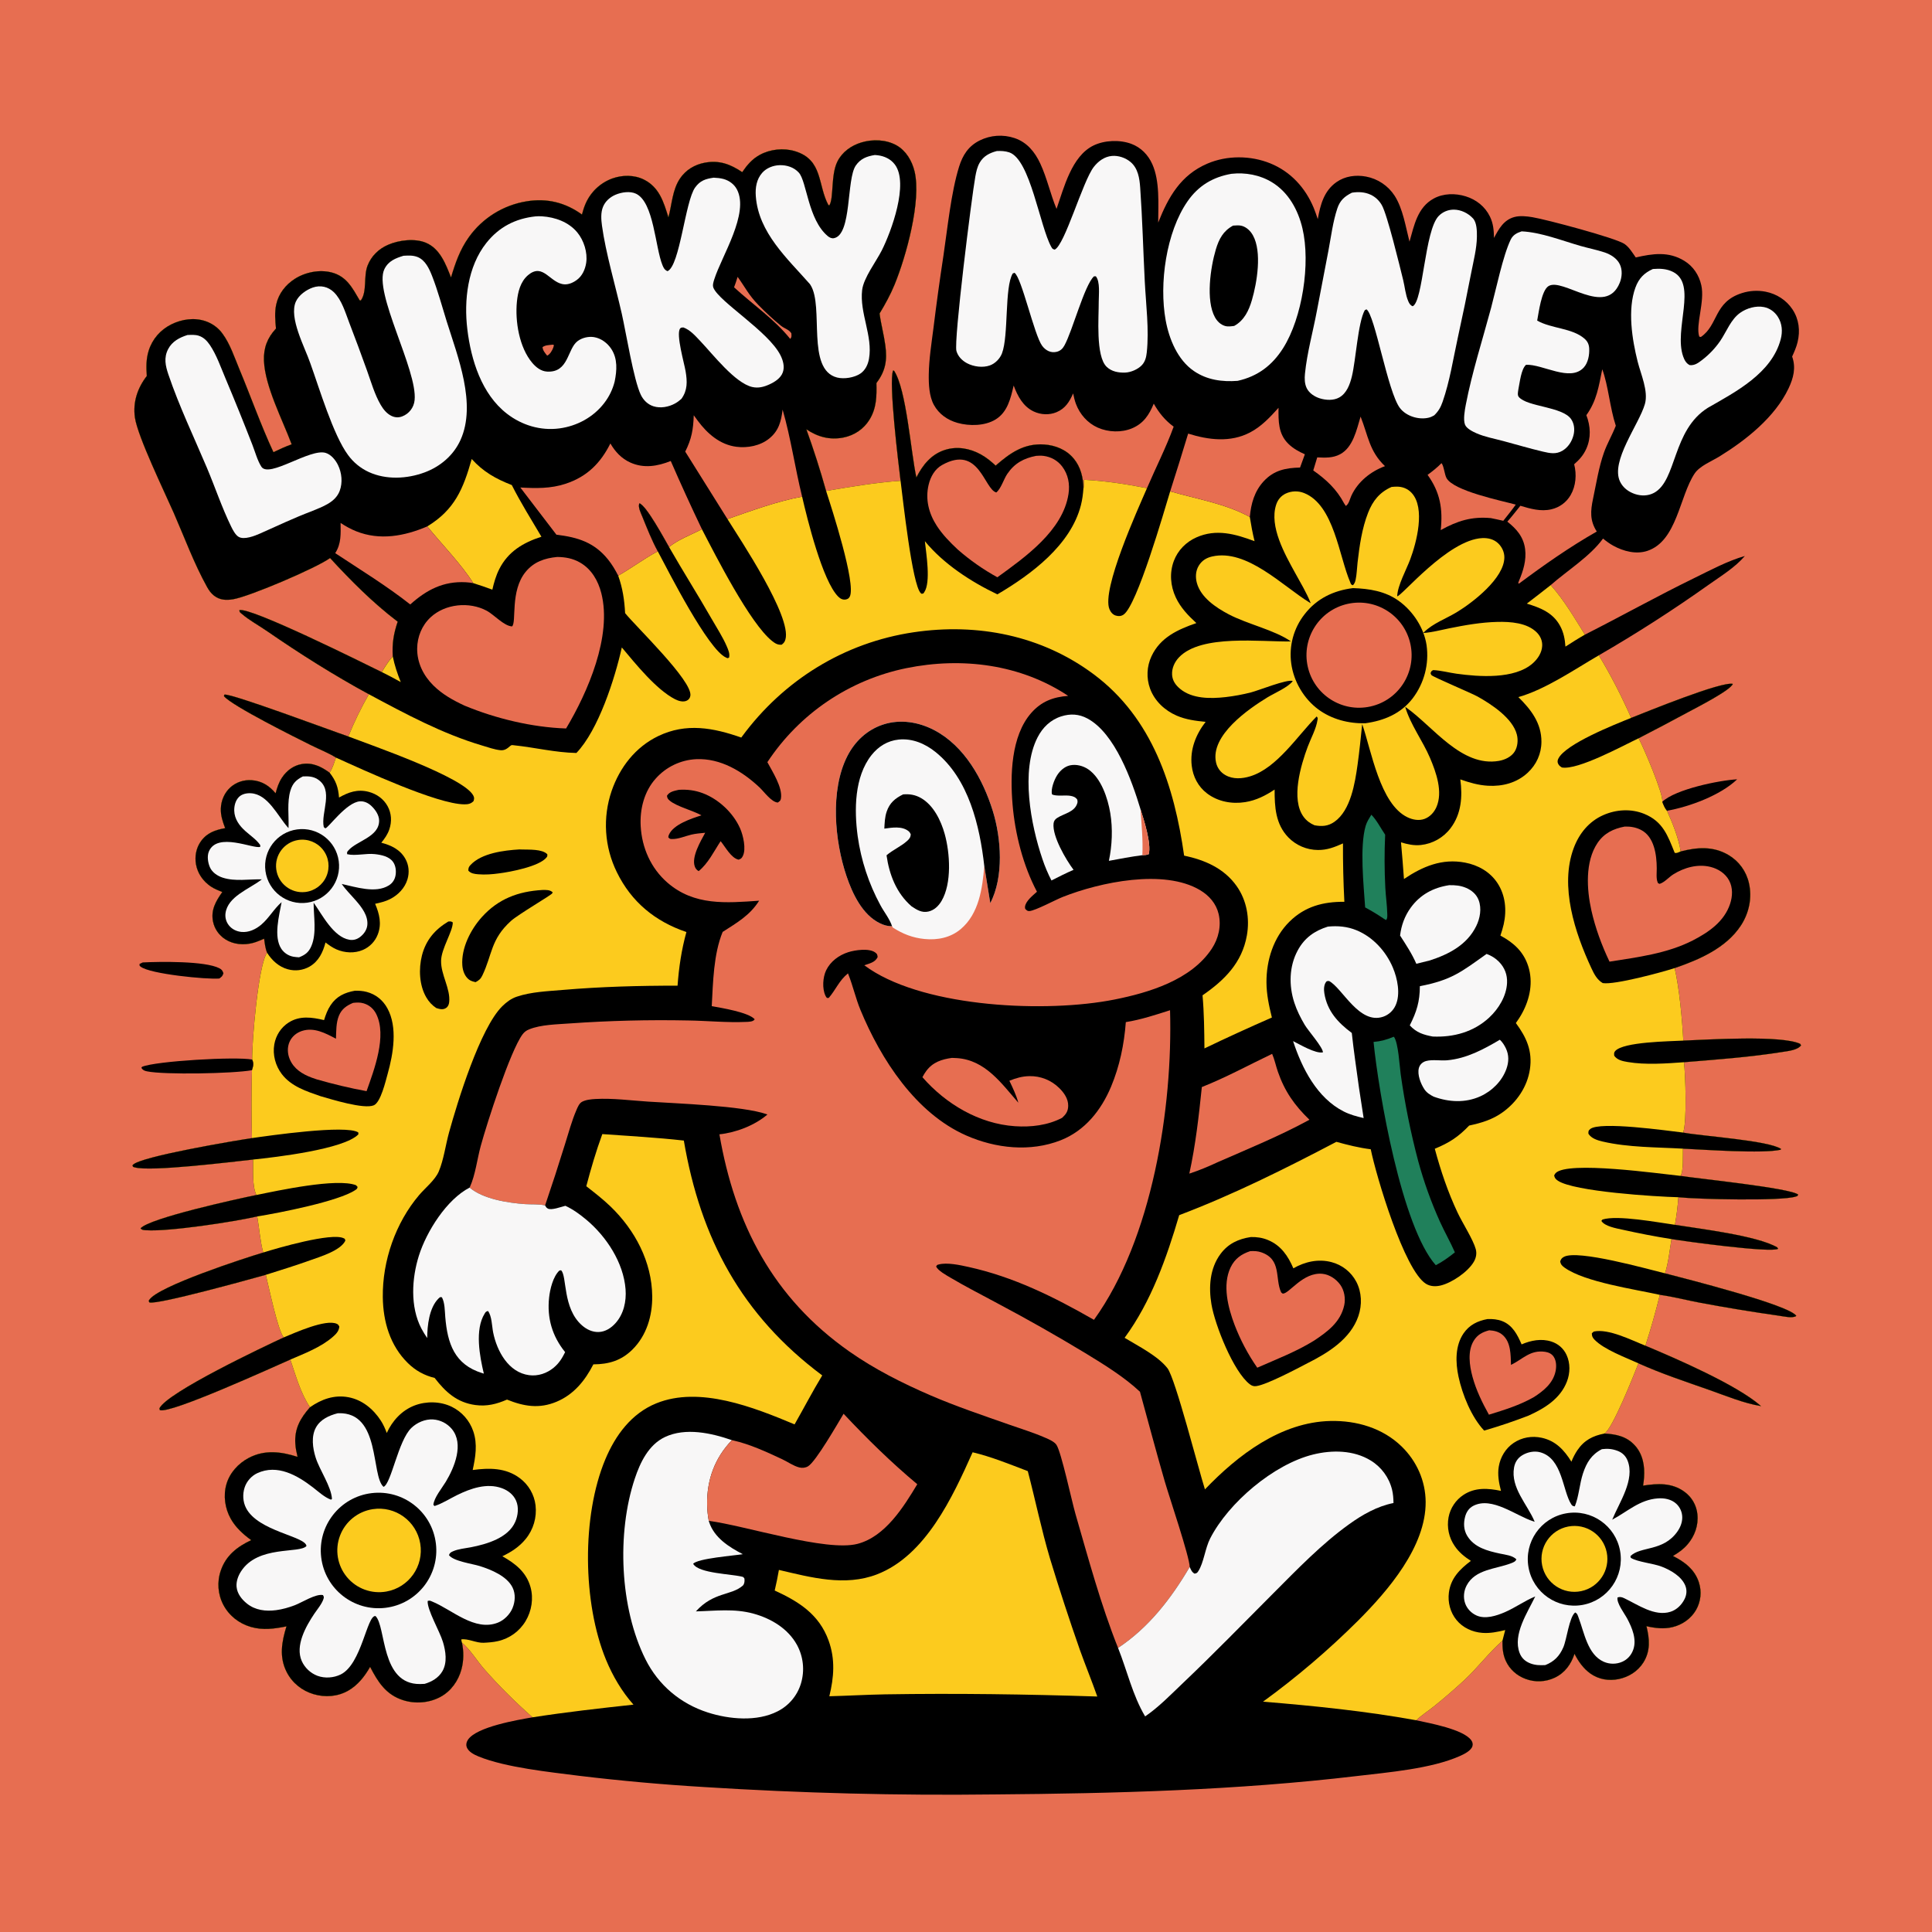 <svg version="1.1" xmlns="http://www.w3.org/2000/svg" style="display: block;" viewBox="0 0 2048 2048" width="1024" height="1024" preserveAspectRatio="none">
<path transform="translate(0,0)" fill="rgb(231,110,81)" d="M 0 0 L 2048 0 L 2048 2048 L 0 2048 L 0 0 z"/>
<path transform="translate(0,0)" fill="rgb(0,0,0)" d="M 1074.53 408.671 C 1071.3 422.271 1068.11 436.962 1055.17 444.765 C 1043.87 451.58 1027.56 451.8 1015.05 448.29 C 1004.4 445.301 995.305 438.973 989.934 429.162 C 984.909 419.981 984.371 407.109 984.537 396.812 C 984.802 380.402 987.428 363.948 989.514 347.687 C 992.646 322.186 996.154 296.733 1000.04 271.335 C 1004.35 242.388 1008.15 204.132 1016.64 176.791 C 1020.48 164.432 1026.53 154.889 1038.49 148.908 C 1049.99 143.201 1063.28 142.286 1075.46 146.364 C 1088.73 150.82 1097.04 161.115 1102.75 173.397 C 1109.9 188.758 1113.46 205.779 1119.97 221.438 C 1127.82 199.059 1135.93 165.573 1159.1 154.259 C 1170.73 148.578 1187 147.935 1199.18 152.458 C 1209.41 156.258 1217.04 164.091 1221.47 173.974 C 1229.61 192.132 1227.76 216.443 1227.73 235.959 C 1238.54 208.716 1251.62 185.553 1279.88 173.437 C 1300.66 164.53 1325.7 164.701 1346.59 173.184 C 1368.11 181.923 1383.66 198.967 1392.53 220.201 C 1394.18 224.144 1395.53 228.236 1396.89 232.287 C 1399.6 217.232 1403.38 202.395 1416.73 193.038 C 1425.86 186.637 1437.2 185.166 1448.01 187.161 C 1460.5 189.497 1471.48 196.858 1478.39 207.523 C 1487.18 221.214 1490.06 240.469 1494.12 256.161 C 1499.1 238.865 1502.53 219.851 1519.85 210.436 C 1530.07 204.876 1542.69 204.722 1553.64 208.103 C 1564.91 211.581 1574.23 218.931 1579.42 229.619 C 1583.05 237.109 1583.49 244.095 1583.71 252.216 C 1588.77 242.646 1593.95 233.195 1605.19 230.083 C 1611.2 228.419 1618.26 229.233 1624.36 230.22 C 1638.84 232.561 1712.65 252.267 1721.95 258.54 C 1726.94 261.9 1730.55 268.051 1733.97 272.915 C 1751.95 268.815 1768.77 266.276 1785.46 276.509 C 1794.87 282.279 1800.98 291.513 1803.42 302.202 C 1807.44 319.755 1797.13 344.431 1801.29 356.841 L 1802.96 357.236 C 1821.68 344.558 1816.52 320.133 1846.61 310.662 C 1854.72 308.085 1863.34 307.591 1871.69 309.227 C 1883.26 311.525 1893.6 318.088 1900.12 327.978 C 1907.05 338.486 1908.42 350.603 1905.5 362.704 C 1904.25 367.931 1901.98 373.068 1899.75 377.951 C 1903.96 389.811 1901.16 400.724 1895.92 411.753 C 1881.4 442.344 1850.93 466.478 1822.62 483.914 C 1814.48 488.925 1801.78 493.867 1796.37 501.962 C 1780.21 526.17 1777.79 573.484 1746.24 583.957 C 1734.39 587.89 1720.93 584.385 1710.29 578.555 C 1706.36 576.402 1702.73 573.747 1699.28 570.904 C 1685.36 590.022 1661.49 604.69 1643.81 620.228 C 1657.95 636.112 1668.87 654.79 1680.06 672.759 C 1718.94 653.066 1756.89 631.841 1796.09 612.716 C 1813.29 604.328 1831.19 594.63 1849.63 589.364 C 1839.2 601.585 1824.27 610.62 1811.25 619.871 C 1773.62 646.608 1734.76 671.568 1694.8 694.669 C 1707.63 715.845 1719.09 738.325 1729.09 760.985 C 1746.26 754.209 1824.55 722.172 1836.86 724.919 C 1834.88 731.589 1798.11 750.238 1789.77 754.752 C 1772.28 764.233 1754.69 773.518 1737 782.604 C 1742.05 791.897 1763.62 842.229 1762.08 849.909 C 1763.45 853.486 1764.58 856.495 1767.06 859.446 C 1772.91 872.217 1779.49 888.7 1781.6 902.559 C 1799.07 898.032 1816.24 896.767 1832.46 906.434 C 1843.39 912.945 1851.16 923.663 1853.95 936.076 C 1857.56 951.622 1854.06 968.011 1845.34 981.233 C 1829.63 1005.07 1801.12 1017.35 1775.19 1026.23 C 1780.1 1047 1783.23 1081.05 1784.37 1103.08 C 1810.35 1102.04 1888.09 1097.1 1908.23 1106.48 L 1909.23 1108.12 C 1905.54 1113.21 1895.39 1114.17 1889.45 1115.12 C 1854.9 1120.63 1819.92 1123.17 1785.08 1126.01 C 1786.67 1139.55 1788.37 1189.08 1784.21 1200.57 L 1785.28 1200.77 C 1805.9 1204.46 1874.61 1208.99 1887.93 1217.87 L 1887.58 1218.78 C 1868.29 1223.1 1807.08 1218.72 1783.98 1217.63 C 1783.77 1223.49 1784.76 1242.51 1781.31 1246.47 C 1797.73 1249.16 1897.57 1259.23 1906.14 1266.3 C 1905.15 1268.23 1905.86 1267.66 1903.64 1268.4 C 1888.63 1273.4 1798.96 1271.29 1779.14 1269.12 C 1778.44 1278.92 1777.22 1288.67 1775.49 1298.34 C 1801.43 1302.53 1862.62 1309.81 1883.9 1322.22 L 1884.94 1323.79 C 1877.34 1328.37 1785.72 1315.8 1771.84 1313.48 C 1769.87 1325.28 1768.63 1338.41 1765 1349.79 C 1786.35 1355.39 1897.26 1383.36 1904.18 1394.93 C 1900.4 1397.78 1890.78 1395.42 1886.14 1394.78 C 1857.84 1390.76 1829.64 1386.12 1801.55 1380.85 C 1787.64 1378.24 1773.46 1374.47 1759.48 1372.59 C 1755.05 1390.73 1749.95 1408.71 1744.19 1426.48 C 1776.48 1440.03 1841.22 1467.97 1866.84 1490.56 C 1848.28 1487.52 1829.54 1479.62 1811.79 1473.39 C 1786.87 1464.63 1760.9 1456.06 1736.82 1445.2 C 1731.97 1457.44 1709.11 1515.32 1700.68 1519.62 C 1713.02 1520.2 1724.31 1522.59 1733.02 1532.17 C 1741.53 1541.51 1743.66 1554.02 1742.77 1566.22 C 1742.57 1569.1 1742.23 1571.96 1741.76 1574.81 C 1757.19 1572.44 1772.34 1571.57 1785.68 1581.38 C 1793.4 1586.99 1798.37 1595.64 1799.33 1605.14 C 1800.61 1616.89 1796.47 1628.33 1788.85 1637.2 C 1784.36 1642.44 1779.24 1645.93 1773.4 1649.4 C 1785.71 1655.5 1796.62 1663.79 1800.95 1677.5 C 1804.07 1687.17 1802.98 1697.71 1797.96 1706.54 C 1792.61 1715.88 1783.34 1722.31 1772.96 1724.83 C 1763.71 1727.08 1754.49 1725.92 1745.35 1723.86 C 1748.65 1737.28 1749.78 1750.12 1742 1762.43 C 1736.15 1771.68 1726.45 1777.74 1715.83 1779.91 C 1705.44 1782.04 1694.83 1780.29 1686.08 1774.18 C 1678.5 1768.88 1673.22 1761.3 1669.04 1753.17 C 1665.34 1764.3 1658.95 1773.29 1648.05 1778.46 C 1638.35 1783.03 1627.22 1783.49 1617.17 1779.73 C 1607.82 1776.27 1600.21 1769.52 1596.1 1760.38 C 1593.03 1753.57 1592.57 1746.57 1592.66 1739.19 C 1578.13 1751.99 1566.3 1767.96 1552 1781.24 C 1541.62 1790.82 1530.92 1800.04 1519.92 1808.89 C 1513.82 1813.76 1506.85 1818.26 1501.18 1823.54 C 1515.45 1826.64 1551.05 1833.08 1559.52 1844.64 C 1560.93 1846.56 1561.55 1848.71 1560.83 1851.07 C 1559.35 1855.88 1551.93 1859.5 1547.75 1861.37 C 1517.23 1874.99 1471.72 1878.71 1438.35 1882.67 C 1311.4 1897.75 1181.78 1901.19 1054.01 1902.17 C 951.527 1903.44 849.032 1900.83 746.744 1894.36 C 702.388 1891.72 658.121 1887.74 614.004 1882.44 C 582.64 1878.42 536.259 1873.7 507.441 1861.99 C 502.713 1860.06 496.146 1856.89 494.598 1851.5 C 493.859 1848.93 494.617 1846.32 496.065 1844.17 C 505.263 1830.48 548.349 1823.22 564.502 1820.43 C 546.559 1804.53 529.073 1787.33 513.29 1769.28 C 505.46 1760.33 498.75 1748.82 489.664 1741.23 C 491.723 1750.39 491.632 1760.42 489.197 1769.49 C 485.916 1781.7 478.188 1792.67 466.969 1798.76 C 454.925 1805.29 440.139 1806.41 427.139 1802.21 C 408.974 1796.35 400.597 1782.93 392.335 1767 C 386.53 1777.13 379.346 1786.4 369.007 1792.26 C 357.864 1798.56 344.679 1799.52 332.48 1795.92 C 320.106 1792.28 309.774 1784.01 303.887 1772.48 C 295.712 1756.47 298.616 1740.3 303.649 1724.04 C 290.903 1726.59 278.788 1728.34 266.027 1724.67 C 253.544 1721.07 243.049 1712.96 236.88 1701.48 C 230.88 1690.2 229.848 1676.93 234.032 1664.86 C 239.521 1648.76 251.501 1639.55 266.268 1632.62 C 257.687 1626.36 249.889 1619.36 244.614 1610 C 238.432 1599.03 236.479 1585.41 240.022 1573.25 C 243.532 1561.21 252.509 1551.36 263.484 1545.53 C 280.566 1536.46 297.88 1538.71 315.404 1544.31 C 314.305 1539.73 313.364 1535.25 313.055 1530.53 C 311.993 1514.32 318.352 1503.4 328.638 1491.69 C 318.682 1477.12 313.437 1457.83 307.771 1441.21 C 290.778 1448.58 180.62 1499.05 169.437 1494.79 L 168.961 1492.99 C 176.752 1476.11 280.947 1426.84 300.756 1417.72 C 294.447 1410.22 284.848 1363.68 281.767 1351.37 C 264.006 1356.31 167.514 1383.12 158.451 1380.66 L 157.617 1379.16 C 157.771 1378.82 157.889 1378.46 158.079 1378.13 C 166.545 1363.75 259.685 1333.46 279.021 1327.74 C 275.775 1315.56 274.875 1301.97 272.689 1289.47 C 248.274 1295.14 178.824 1305.7 155.183 1304.13 C 152.751 1303.97 150.612 1304.06 148.968 1302.14 C 157.878 1291.36 251.778 1270.79 271.815 1266.74 C 267.127 1257.42 268.604 1239.66 268.286 1229.17 C 244.878 1231.7 159.199 1242.38 142.626 1237.41 C 140.737 1236.85 141.396 1237.28 140.381 1235.56 C 140.559 1235.29 140.701 1234.99 140.915 1234.75 C 148.72 1225.92 250.683 1208.86 267.089 1206.43 C 266.476 1182.45 266.466 1158.45 267.06 1134.46 C 268.387 1130.28 269.291 1127.35 267.29 1123.18 C 267.034 1103.88 273.809 1022.54 283.133 1009.97 C 281.155 1005.2 280.69 1000.16 279.972 995.082 C 276.229 996.658 272.411 998.387 268.491 999.468 C 258.686 1002.17 247.54 1001.31 238.87 995.744 C 232.103 991.397 227.327 984.675 225.774 976.755 C 223.366 964.478 228.848 955.195 235.611 945.607 C 231.453 943.875 227.224 942.263 223.47 939.73 C 215.344 934.246 209.451 925.96 207.745 916.237 C 206.253 907.735 207.902 898.846 212.956 891.781 C 219.425 882.737 228.269 879.771 238.658 877.855 C 236.049 871.024 233.833 864.553 234.08 857.096 C 234.365 848.499 237.965 840.126 244.465 834.399 C 250.605 828.989 258.641 826.481 266.772 827.023 C 277.407 827.733 285.467 832.89 292.148 840.872 C 293.724 834.995 295.502 829.432 298.904 824.321 C 303.84 816.907 310.986 811.468 319.882 809.933 C 331.245 807.971 340.485 812.599 349.359 819.034 C 352.668 814.468 354.218 808.363 356.124 803.082 C 347.957 798.03 338.109 794.159 329.455 789.864 C 314.307 782.345 245.93 748.307 237.333 737.956 L 237.898 736.272 C 245.983 735.131 351.566 774.696 369.251 780.682 C 375.486 765.289 382.761 750.338 391.027 735.934 C 354.173 715.969 317.507 692.799 283.035 669.006 C 274.315 662.987 264.269 657.578 256.249 650.685 C 254.629 649.293 253.844 648.999 253.699 646.783 C 265.243 643.105 385.664 703.085 404.723 712.457 C 408.32 706.616 411.755 700.944 416.346 695.812 C 415.509 682.309 417.233 671.818 421.549 658.999 C 395.293 639.066 372.128 615.757 349.869 591.57 C 335.466 602.102 264.318 632.44 247.05 635.263 C 239.69 636.466 233.004 636.155 226.916 631.454 C 223.695 628.966 221.437 625.758 219.476 622.234 C 205.71 597.498 195.496 569.589 184.124 543.609 C 174.916 522.572 145.795 462.617 142.989 442.524 C 140.711 426.221 145.716 411.373 155.589 398.552 C 154.986 389.261 154.764 380.769 157.59 371.721 C 161.42 359.456 170.016 349.641 181.475 343.898 C 192.665 338.289 206.025 336.366 218.022 340.485 C 225.198 342.943 231.44 347.557 235.895 353.696 C 243.934 364.586 248.589 378.913 253.768 391.325 C 265.906 420.421 276.592 450.789 289.86 479.319 C 296.222 476.269 302.505 473.377 309.146 470.987 C 299.401 444.784 280.876 409.737 279.793 382.361 C 279.26 368.897 283.358 358.086 292.538 348.283 C 291.729 339.894 290.988 331.036 292.791 322.742 C 295.289 311.255 302.724 301.826 312.547 295.561 C 323.682 288.46 338.803 285.439 351.694 288.835 C 367.508 293.001 373.683 305.4 381.272 318.328 L 382.474 318.527 C 389.392 308.875 385.077 293.068 389.674 281.405 C 393.673 271.259 401.454 263.79 411.386 259.471 C 422.899 254.465 439.842 252.351 451.637 257.382 C 466.6 263.764 472.539 280.079 478.101 294.028 C 482.632 278.839 487.54 264.673 496.836 251.619 C 511.373 231.123 533.546 217.338 558.359 213.371 C 579.832 209.836 599.361 214.701 616.888 227.373 C 617.913 223.666 618.965 219.982 620.491 216.442 C 625.784 203.824 636.074 193.967 648.908 189.22 C 659.632 185.349 672.29 185.191 682.618 190.361 C 699.012 198.569 703.553 214.285 708.544 230.354 C 712.339 216.52 712.617 201.285 720.91 189.068 C 727.046 180.029 736.451 174.426 747.114 172.448 C 762.565 169.582 774.208 174.032 786.795 182.442 C 791.988 174.865 797.116 168.711 805.307 164.2 C 816.382 158.101 830.543 156.577 842.656 160.236 C 872.644 169.293 866.625 196.096 878.194 217.451 L 879.259 217.533 C 883.939 209.492 880.574 185.46 887.65 171.252 C 892.741 161.03 902.323 154.24 913.109 150.984 C 925.055 147.377 939.348 147.862 950.384 154.055 C 960.469 159.715 966.778 170.535 969.449 181.526 C 976.99 212.549 960.559 271.918 948.288 301.752 C 943.853 312.536 938.412 322.417 932.39 332.358 C 933.895 343.672 936.985 354.785 938.5 366.133 C 940.605 381.891 938.806 393.222 929.065 406.043 C 929.395 419.869 929.253 432.656 921.701 444.895 C 915.504 454.938 905.465 461.611 893.917 463.854 C 879.496 466.654 866.731 463.115 854.801 455.105 C 862.561 476.615 869.535 498.4 875.709 520.418 C 902.089 515.968 927.886 511.544 954.632 509.666 C 952.427 491.508 941.818 405.39 946.676 392.793 L 947.743 392.979 C 960.898 412.65 965.503 479.461 971.392 506.049 C 978.098 492.857 987.185 481.424 1001.94 476.828 C 1014.66 472.864 1028.04 475.26 1039.55 481.582 C 1045.45 484.821 1050.54 488.962 1055.43 493.545 C 1070.71 480.228 1085.48 469.692 1107 471.179 C 1118.83 471.996 1130.33 476.67 1138.05 485.913 C 1145.66 495.031 1148.3 506.176 1148.48 517.799 C 1149.41 515.244 1149 511.367 1149.02 508.591 C 1171.36 509.711 1193.91 513.19 1215.85 517.476 C 1225.08 495.912 1236.15 474.27 1244.13 452.277 C 1235.05 445.648 1228.57 437.63 1223.03 427.892 C 1218.19 439.627 1212.3 448.846 1200.07 454.008 C 1188.82 458.751 1174.84 458.235 1163.74 453.321 C 1152.85 448.5 1144.63 439.14 1140.5 428.042 C 1139.17 424.455 1138.34 420.755 1137.56 417.018 C 1133.76 425.807 1129.27 433.045 1119.98 436.938 C 1112.32 440.15 1103.34 439.725 1095.85 436.221 C 1084.51 430.912 1078.68 419.849 1074.53 408.671 z"/>
<path transform="translate(0,0)" fill="rgb(252,203,30)" d="M 786.795 182.442 C 791.988 174.865 797.116 168.711 805.307 164.2 C 816.382 158.101 830.543 156.577 842.656 160.236 C 872.644 169.293 866.625 196.096 878.194 217.451 L 879.259 217.533 C 883.939 209.492 880.574 185.46 887.65 171.252 C 892.741 161.03 902.323 154.24 913.109 150.984 C 925.055 147.377 939.348 147.862 950.384 154.055 C 960.469 159.715 966.778 170.535 969.449 181.526 C 976.99 212.549 960.559 271.918 948.288 301.752 C 943.853 312.536 938.412 322.417 932.39 332.358 C 933.895 343.672 936.985 354.785 938.5 366.133 C 940.605 381.891 938.806 393.222 929.065 406.043 C 929.395 419.869 929.253 432.656 921.701 444.895 C 915.504 454.938 905.465 461.611 893.917 463.854 C 879.496 466.654 866.731 463.115 854.801 455.105 C 862.561 476.615 869.535 498.4 875.709 520.418 C 902.089 515.968 927.886 511.544 954.632 509.666 C 952.427 491.508 941.818 405.39 946.676 392.793 L 947.743 392.979 C 960.898 412.65 965.503 479.461 971.392 506.049 C 978.098 492.857 987.185 481.424 1001.94 476.828 C 1014.66 472.864 1028.04 475.26 1039.55 481.582 C 1045.45 484.821 1050.54 488.962 1055.43 493.545 C 1070.71 480.228 1085.48 469.692 1107 471.179 C 1118.83 471.996 1130.33 476.67 1138.05 485.913 C 1145.66 495.031 1148.3 506.176 1148.48 517.799 C 1149.41 515.244 1149 511.367 1149.02 508.591 C 1171.36 509.711 1193.91 513.19 1215.85 517.476 C 1206.21 539.735 1167.34 625.138 1176.1 645.86 C 1177.36 648.825 1179.59 651.62 1182.81 652.543 C 1185.79 653.397 1188.42 653.283 1191.04 651.499 C 1205.35 641.778 1233.88 542.317 1240.43 520.844 C 1268.07 528.861 1299.42 533.956 1324.86 548.015 C 1326.23 556.681 1327.77 565.166 1329.89 573.683 C 1309.49 566.064 1289.27 560.278 1268.24 569.652 C 1257.25 574.552 1248.62 583.262 1244.34 594.563 C 1239.56 607.188 1240.68 621.186 1246.38 633.309 C 1251.48 644.166 1259.46 652.465 1268.2 660.481 C 1248.59 667.3 1230 675.626 1220.67 695.587 C 1215.58 706.399 1215.03 718.8 1219.14 730.022 C 1223.98 743.139 1234.68 753.104 1247.36 758.613 C 1257.13 762.86 1267.49 764.154 1278 765.194 C 1267.68 778.539 1261.29 794.449 1263.26 811.608 C 1264.6 823.295 1270.08 833.879 1279.51 841.046 C 1291 849.784 1305.88 852.522 1319.95 850.281 C 1331.58 848.428 1341.44 843.414 1351.15 836.967 C 1351.12 855.341 1352.05 873.533 1365.66 887.643 C 1373.91 896.136 1385.24 900.955 1397.08 901.02 C 1406.92 901.142 1414.84 897.952 1423.61 894.037 C 1423.52 914.682 1424.01 935.326 1425.08 955.944 C 1402.67 955.781 1383.33 960.79 1366.93 976.955 C 1349.9 993.743 1342.38 1017.91 1342.51 1041.41 C 1342.58 1054.18 1345.19 1066.26 1348.25 1078.61 C 1324.41 1089.05 1300.21 1100.06 1276.76 1111.37 C 1276.57 1092.58 1276.39 1073.81 1274.74 1055.08 C 1297.96 1039.08 1316.56 1020.64 1321.71 991.764 C 1324.97 973.541 1321.6 954.348 1310.81 939.141 C 1297.51 920.405 1277.04 911.564 1255.22 906.994 C 1244.77 833.517 1221.66 761.309 1159.54 714.897 C 1104.21 673.554 1036.26 660.186 968.545 670.218 C 894.844 681.137 830.571 721.043 786.534 780.814 L 785.79 781.829 C 756.135 771.436 727.409 766.031 697.833 780.239 C 673.636 791.863 657.014 813.365 648.356 838.418 C 638.685 866.717 640.669 897.701 653.871 924.535 C 669.324 956.204 694.569 976.803 727.623 987.994 C 722.415 1006.83 719.652 1025.38 718.245 1044.85 C 677.425 1044.82 637.021 1045.9 596.326 1049.39 C 580.409 1050.75 563.157 1051.38 547.917 1056.49 C 541.883 1058.51 537.044 1062.13 532.536 1066.54 C 508.894 1089.69 484.876 1168.36 475.991 1200.52 C 472.359 1213.67 470.369 1229.39 465.124 1241.79 C 461.269 1250.91 450.722 1259.24 444.265 1266.85 C 419.287 1296.31 405.333 1336.42 405.784 1374.99 C 406.088 1400.94 413.463 1426.41 432.426 1444.98 C 440.545 1452.93 449.722 1457.97 460.75 1460.68 C 472.291 1475.66 484.457 1486.76 503.922 1489.39 C 516.05 1491.03 526.483 1488.4 537.435 1483.62 C 555.379 1490.87 571.671 1493.59 590.039 1485.87 C 608.253 1478.23 620.182 1463.48 628.993 1446.27 C 645.257 1446.19 658.576 1442.34 670.465 1430.53 C 685.436 1415.66 691.565 1394.86 691.386 1374.15 C 691.07 1337.58 673.094 1303.89 647.151 1278.89 C 639.141 1271.18 630.255 1264.29 621.493 1257.45 C 626.442 1238.7 631.8 1220.39 638.478 1202.18 C 667.184 1204.25 696.31 1205.82 724.89 1209.05 C 742.593 1312.96 786.179 1394.22 871.608 1458 C 861.3 1475.03 852.145 1492.62 842.297 1509.9 C 799.188 1491.88 741.739 1468.9 695.73 1487.58 C 669.361 1498.28 652.364 1521.42 641.673 1546.95 C 616.456 1607.19 617.629 1699.43 642.411 1759.45 C 649.496 1776.61 659.154 1793.08 671.507 1806.99 C 635.729 1810.88 600.071 1814.88 564.502 1820.43 C 546.559 1804.53 529.073 1787.33 513.29 1769.28 C 505.46 1760.33 498.75 1748.82 489.664 1741.23 C 491.723 1750.39 491.632 1760.42 489.197 1769.49 C 485.916 1781.7 478.188 1792.67 466.969 1798.76 C 454.925 1805.29 440.139 1806.41 427.139 1802.21 C 408.974 1796.35 400.597 1782.93 392.335 1767 C 386.53 1777.13 379.346 1786.4 369.007 1792.26 C 357.864 1798.56 344.679 1799.52 332.48 1795.92 C 320.106 1792.28 309.774 1784.01 303.887 1772.48 C 295.712 1756.47 298.616 1740.3 303.649 1724.04 C 290.903 1726.59 278.788 1728.34 266.027 1724.67 C 253.544 1721.07 243.049 1712.96 236.88 1701.48 C 230.88 1690.2 229.848 1676.93 234.032 1664.86 C 239.521 1648.76 251.501 1639.55 266.268 1632.62 C 257.687 1626.36 249.889 1619.36 244.614 1610 C 238.432 1599.03 236.479 1585.41 240.022 1573.25 C 243.532 1561.21 252.509 1551.36 263.484 1545.53 C 280.566 1536.46 297.88 1538.71 315.404 1544.31 C 314.305 1539.73 313.364 1535.25 313.055 1530.53 C 311.993 1514.32 318.352 1503.4 328.638 1491.69 C 318.682 1477.12 313.437 1457.83 307.771 1441.21 C 290.778 1448.58 180.62 1499.05 169.437 1494.79 L 168.961 1492.99 C 176.752 1476.11 280.947 1426.84 300.756 1417.72 C 294.447 1410.22 284.848 1363.68 281.767 1351.37 C 264.006 1356.31 167.514 1383.12 158.451 1380.66 L 157.617 1379.16 C 157.771 1378.82 157.889 1378.46 158.079 1378.13 C 166.545 1363.75 259.685 1333.46 279.021 1327.74 C 275.775 1315.56 274.875 1301.97 272.689 1289.47 C 248.274 1295.14 178.824 1305.7 155.183 1304.13 C 152.751 1303.97 150.612 1304.06 148.968 1302.14 C 157.878 1291.36 251.778 1270.79 271.815 1266.74 C 267.127 1257.42 268.604 1239.66 268.286 1229.17 C 244.878 1231.7 159.199 1242.38 142.626 1237.41 C 140.737 1236.85 141.396 1237.28 140.381 1235.56 C 140.559 1235.29 140.701 1234.99 140.915 1234.75 C 148.72 1225.92 250.683 1208.86 267.089 1206.43 C 266.476 1182.45 266.466 1158.45 267.06 1134.46 C 268.387 1130.28 269.291 1127.35 267.29 1123.18 C 267.034 1103.88 273.809 1022.54 283.133 1009.97 C 281.155 1005.2 280.69 1000.16 279.972 995.082 C 276.229 996.658 272.411 998.387 268.491 999.468 C 258.686 1002.17 247.54 1001.31 238.87 995.744 C 232.103 991.397 227.327 984.675 225.774 976.755 C 223.366 964.478 228.848 955.195 235.611 945.607 C 231.453 943.875 227.224 942.263 223.47 939.73 C 215.344 934.246 209.451 925.96 207.745 916.237 C 206.253 907.735 207.902 898.846 212.956 891.781 C 219.425 882.737 228.269 879.771 238.658 877.855 C 236.049 871.024 233.833 864.553 234.08 857.096 C 234.365 848.499 237.965 840.126 244.465 834.399 C 250.605 828.989 258.641 826.481 266.772 827.023 C 277.407 827.733 285.467 832.89 292.148 840.872 C 293.724 834.995 295.502 829.432 298.904 824.321 C 303.84 816.907 310.986 811.468 319.882 809.933 C 331.245 807.971 340.485 812.599 349.359 819.034 C 352.668 814.468 354.218 808.363 356.124 803.082 C 347.957 798.03 338.109 794.159 329.455 789.864 C 314.307 782.345 245.93 748.307 237.333 737.956 L 237.898 736.272 C 245.983 735.131 351.566 774.696 369.251 780.682 C 375.486 765.289 382.761 750.338 391.027 735.934 C 354.173 715.969 317.507 692.799 283.035 669.006 C 274.315 662.987 264.269 657.578 256.249 650.685 C 254.629 649.293 253.844 648.999 253.699 646.783 C 265.243 643.105 385.664 703.085 404.723 712.457 C 408.32 706.616 411.755 700.944 416.346 695.812 C 415.509 682.309 417.233 671.818 421.549 658.999 C 395.293 639.066 372.128 615.757 349.869 591.57 C 335.466 602.102 264.318 632.44 247.05 635.263 C 239.69 636.466 233.004 636.155 226.916 631.454 C 223.695 628.966 221.437 625.758 219.476 622.234 C 205.71 597.498 195.496 569.589 184.124 543.609 C 174.916 522.572 145.795 462.617 142.989 442.524 C 140.711 426.221 145.716 411.373 155.589 398.552 C 154.986 389.261 154.764 380.769 157.59 371.721 C 161.42 359.456 170.016 349.641 181.475 343.898 C 192.665 338.289 206.025 336.366 218.022 340.485 C 225.198 342.943 231.44 347.557 235.895 353.696 C 243.934 364.586 248.589 378.913 253.768 391.325 C 265.906 420.421 276.592 450.789 289.86 479.319 C 296.222 476.269 302.505 473.377 309.146 470.987 C 299.401 444.784 280.876 409.737 279.793 382.361 C 279.26 368.897 283.358 358.086 292.538 348.283 C 291.729 339.894 290.988 331.036 292.791 322.742 C 295.289 311.255 302.724 301.826 312.547 295.561 C 323.682 288.46 338.803 285.439 351.694 288.835 C 367.508 293.001 373.683 305.4 381.272 318.328 L 382.474 318.527 C 389.392 308.875 385.077 293.068 389.674 281.405 C 393.673 271.259 401.454 263.79 411.386 259.471 C 422.899 254.465 439.842 252.351 451.637 257.382 C 466.6 263.764 472.539 280.079 478.101 294.028 C 482.632 278.839 487.54 264.673 496.836 251.619 C 511.373 231.123 533.546 217.338 558.359 213.371 C 579.832 209.836 599.361 214.701 616.888 227.373 C 617.913 223.666 618.965 219.982 620.491 216.442 C 625.784 203.824 636.074 193.967 648.908 189.22 C 659.632 185.349 672.29 185.191 682.618 190.361 C 699.012 198.569 703.553 214.285 708.544 230.354 C 712.339 216.52 712.617 201.285 720.91 189.068 C 727.046 180.029 736.451 174.426 747.114 172.448 C 762.565 169.582 774.208 174.032 786.795 182.442 z"/>
<path transform="translate(0,0)" fill="rgb(0,0,0)" d="M 786.795 182.442 C 791.988 174.865 797.116 168.711 805.307 164.2 C 816.382 158.101 830.543 156.577 842.656 160.236 C 872.644 169.293 866.625 196.096 878.194 217.451 L 879.259 217.533 C 883.939 209.492 880.574 185.46 887.65 171.252 C 892.741 161.03 902.323 154.24 913.109 150.984 C 925.055 147.377 939.348 147.862 950.384 154.055 C 960.469 159.715 966.778 170.535 969.449 181.526 C 976.99 212.549 960.559 271.918 948.288 301.752 C 943.853 312.536 938.412 322.417 932.39 332.358 C 933.895 343.672 936.985 354.785 938.5 366.133 C 940.605 381.891 938.806 393.222 929.065 406.043 C 929.395 419.869 929.253 432.656 921.701 444.895 C 915.504 454.938 905.465 461.611 893.917 463.854 C 879.496 466.654 866.731 463.115 854.801 455.105 C 862.561 476.615 869.535 498.4 875.709 520.418 C 881.692 538.88 907.511 618.547 900.872 632.297 C 899.921 634.268 898.554 635.156 896.373 635.51 C 893.242 636.018 890.682 634.568 888.547 632.442 C 871.875 615.844 855.611 549.672 850.268 526.43 C 823.583 531.433 796.735 541.326 771.138 550.228 C 784.738 572.088 839.398 653.65 832.584 677.815 C 831.798 680.6 830.857 681.629 828.635 683.398 C 824.475 683.805 821.704 682.066 818.524 679.556 C 795.129 661.09 758.455 588.704 744.055 560.977 C 732.453 567.048 719.487 571.607 709.222 579.862 C 704.434 571.617 685.009 535.47 677.742 533.528 C 676.087 537.488 679.218 543.565 680.785 547.404 C 685.807 559.707 690.851 572.761 697.272 584.394 C 682.628 592.203 669.617 602.138 655.325 610.207 C 660.054 623.563 661.875 635.865 662.654 649.966 C 674.351 664.46 733.956 721.575 731.847 737.347 C 731.529 739.726 730.353 741.493 728.219 742.615 C 724.365 744.641 719.199 743.073 715.614 741.233 C 695.552 730.94 673.825 703.77 659.156 686.309 C 651.802 719.38 634.248 774.077 610.999 798.187 C 588.478 797.734 567.109 792.351 544.93 790.04 C 543.049 789.844 542.332 789.489 540.958 790.689 C 537.73 793.509 534.951 795.727 530.35 795.241 C 524.092 794.581 517.426 792.165 511.377 790.377 C 468.979 777.84 429.812 756.765 391.027 735.934 C 354.173 715.969 317.507 692.799 283.035 669.006 C 274.315 662.987 264.269 657.578 256.249 650.685 C 254.629 649.293 253.844 648.999 253.699 646.783 C 265.243 643.105 385.664 703.085 404.723 712.457 C 408.32 706.616 411.755 700.944 416.346 695.812 C 415.509 682.309 417.233 671.818 421.549 658.999 C 395.293 639.066 372.128 615.757 349.869 591.57 C 335.466 602.102 264.318 632.44 247.05 635.263 C 239.69 636.466 233.004 636.155 226.916 631.454 C 223.695 628.966 221.437 625.758 219.476 622.234 C 205.71 597.498 195.496 569.589 184.124 543.609 C 174.916 522.572 145.795 462.617 142.989 442.524 C 140.711 426.221 145.716 411.373 155.589 398.552 C 154.986 389.261 154.764 380.769 157.59 371.721 C 161.42 359.456 170.016 349.641 181.475 343.898 C 192.665 338.289 206.025 336.366 218.022 340.485 C 225.198 342.943 231.44 347.557 235.895 353.696 C 243.934 364.586 248.589 378.913 253.768 391.325 C 265.906 420.421 276.592 450.789 289.86 479.319 C 296.222 476.269 302.505 473.377 309.146 470.987 C 299.401 444.784 280.876 409.737 279.793 382.361 C 279.26 368.897 283.358 358.086 292.538 348.283 C 291.729 339.894 290.988 331.036 292.791 322.742 C 295.289 311.255 302.724 301.826 312.547 295.561 C 323.682 288.46 338.803 285.439 351.694 288.835 C 367.508 293.001 373.683 305.4 381.272 318.328 L 382.474 318.527 C 389.392 308.875 385.077 293.068 389.674 281.405 C 393.673 271.259 401.454 263.79 411.386 259.471 C 422.899 254.465 439.842 252.351 451.637 257.382 C 466.6 263.764 472.539 280.079 478.101 294.028 C 482.632 278.839 487.54 264.673 496.836 251.619 C 511.373 231.123 533.546 217.338 558.359 213.371 C 579.832 209.836 599.361 214.701 616.888 227.373 C 617.913 223.666 618.965 219.982 620.491 216.442 C 625.784 203.824 636.074 193.967 648.908 189.22 C 659.632 185.349 672.29 185.191 682.618 190.361 C 699.012 198.569 703.553 214.285 708.544 230.354 C 712.339 216.52 712.617 201.285 720.91 189.068 C 727.046 180.029 736.451 174.426 747.114 172.448 C 762.565 169.582 774.208 174.032 786.795 182.442 z"/>
<path transform="translate(0,0)" fill="rgb(231,110,81)" d="M 647.031 470.089 C 652.102 478.881 658.872 486.125 668.253 490.339 C 682.537 496.757 697.064 494.242 711.03 488.676 C 721.609 512.97 732.619 537.074 744.055 560.977 C 732.453 567.048 719.487 571.607 709.222 579.862 C 704.434 571.617 685.009 535.47 677.742 533.528 C 676.087 537.488 679.218 543.565 680.785 547.404 C 685.807 559.707 690.851 572.761 697.272 584.394 C 682.628 592.203 669.617 602.138 655.325 610.207 C 652.287 604.248 648.854 598.479 644.669 593.246 C 630.016 574.92 612.371 569.482 589.844 566.813 L 551.571 516.771 C 568.111 517.687 583.703 518.071 599.672 512.778 C 622.272 505.287 636.568 491.019 647.031 470.089 z"/>
<path transform="translate(0,0)" fill="rgb(231,110,81)" d="M 735.409 440.201 C 736.839 442.189 738.283 444.166 739.743 446.132 C 749.836 459.688 763.182 471.371 780.586 473.601 C 792.491 475.126 805.882 472.559 815.365 464.902 C 825.596 456.641 828.073 446.555 829.6 434.206 C 838.349 464.485 842.695 495.862 850.268 526.43 C 823.583 531.433 796.735 541.326 771.138 550.228 L 726.378 478.726 C 733.176 465.204 734.91 455.216 735.409 440.201 z"/>
<path transform="translate(0,0)" fill="rgb(252,203,30)" d="M 416.346 695.812 C 418.275 705.222 421.215 714.111 424.826 723.005 C 418.178 719.394 411.563 715.696 404.723 712.457 C 408.32 706.616 411.755 700.944 416.346 695.812 z"/>
<path transform="translate(0,0)" fill="rgb(248,247,247)" d="M 756.509 188.344 C 760.054 188.514 763.628 188.813 767.062 189.774 C 773.029 191.445 778.317 195.321 781.206 200.856 C 794.469 226.268 764.954 271.572 757.235 295.873 C 756.353 298.649 755.093 302.265 756.26 305.086 C 762.438 320.021 814.722 351.41 827.354 376.638 C 830.099 382.12 831.971 388.793 829.785 394.787 C 827.544 400.933 821.282 404.897 815.605 407.486 C 809.727 410.167 803.844 411.709 797.427 410.246 C 779.145 406.082 755.63 375.493 742.254 361.471 C 736.988 355.95 731.725 349.783 724.396 347.097 C 722.891 347.296 721.861 346.98 720.9 348.315 C 716.448 354.498 725.363 385.031 726.78 393.641 C 728.55 404.398 728.943 413.564 722.371 422.764 C 720.246 424.682 718.078 426.333 715.56 427.72 C 708.828 431.431 700.121 433.053 692.681 430.671 C 686.646 428.739 682.077 424.252 679.331 418.619 C 671.763 403.094 663.617 352.464 659.099 332.467 C 652.534 303.415 641.996 267.911 638.117 239.197 C 637.242 232.717 636.703 225.4 639.224 219.235 C 641.65 213.299 646.652 208.906 652.478 206.424 C 658.724 203.763 667.829 202.313 674.195 205.347 C 693.183 214.395 694.493 262.222 702.253 281.106 C 703.497 284.134 704.551 286.171 707.607 287.454 C 720.754 281.7 726.261 213.417 736.877 198.734 C 742.188 191.389 747.837 189.616 756.509 188.344 z"/>
<path transform="translate(0,0)" fill="rgb(231,110,81)" d="M 590.703 590.408 C 599.346 590.51 607.103 591.921 614.711 596.233 C 626.948 603.169 634.057 615.542 637.43 628.828 C 648.985 674.346 623.002 733.813 600.072 772.214 C 564.138 771.027 525.45 761.703 492.357 747.964 C 480.255 742.325 468.88 736.028 459.33 726.55 C 448.797 716.099 442.071 702.532 442.217 687.464 C 442.338 675.003 447.249 662.962 456.403 654.411 C 471.828 640.004 497.458 637.491 515.915 647.397 C 523.851 651.657 534.14 663.569 542.799 664.026 C 547.804 659.56 540.528 626.596 557.182 606.223 C 565.922 595.531 577.444 591.64 590.703 590.408 z"/>
<path transform="translate(0,0)" fill="rgb(248,247,247)" d="M 427.734 271.12 C 432.737 270.825 437.803 270.534 442.563 272.419 C 450.801 275.683 454.973 284.77 458.015 292.518 C 464.136 308.109 468.498 324.635 473.504 340.629 C 485.176 377.93 505.399 428.174 488.169 466.37 C 480.838 482.621 466.819 494.531 450.26 500.716 C 431.581 507.694 409.272 508.827 390.892 500.361 C 382.18 496.339 374.639 490.159 368.986 482.405 C 353.213 461.192 338.357 411.139 328.97 385.134 C 323.217 368.165 305.873 336.704 313.667 319.617 C 316.789 312.774 324.664 307.192 331.617 304.79 C 339.682 302.003 347.98 303.875 354.053 309.879 C 362.319 318.05 366.148 331.431 370.222 342.085 C 376.642 358.783 382.87 375.555 388.905 392.396 C 393.287 404.542 397.074 418.073 403.583 429.217 C 406.349 433.952 410.067 438.578 415.139 440.956 C 418.75 442.648 422.582 442.842 426.311 441.412 C 433.614 438.667 438.723 432.011 439.487 424.246 C 442.877 392.582 395.41 309.648 407.535 285.153 C 411.742 276.655 419.242 273.708 427.734 271.12 z"/>
<path transform="translate(0,0)" fill="rgb(248,247,247)" d="M 567.667 229.374 C 570.005 229.19 572.181 229.156 574.527 229.306 C 588.431 230.198 602.819 235.339 611.927 246.348 C 618.949 254.834 623.013 267.673 621.388 278.596 C 620.362 285.495 617.191 292.627 611.395 296.794 C 591.734 310.926 583.197 288.3 570.656 287.301 C 566.51 286.971 562.696 289.143 559.65 291.757 C 551.616 298.652 548.984 309.558 547.961 319.666 C 545.862 340.404 550.387 368.39 564.271 384.707 C 568.236 389.367 573.481 393.515 579.821 393.896 C 602.943 395.285 601.185 370.014 612.226 361.625 C 616.981 358.013 623.78 356.426 629.647 357.363 C 637.191 358.567 643.937 363.64 648.054 369.956 C 654.846 380.374 653.939 392.749 651.59 404.352 C 649.529 412.658 645.76 420.445 640.524 427.216 C 629.019 442.257 611.653 451.652 592.963 454.135 C 573.042 456.781 553.228 450.806 537.41 438.57 C 510.503 417.754 499.344 381.642 495.405 349.159 C 491.669 318.344 495.671 282.543 515.58 257.492 C 529.023 240.578 546.382 231.66 567.667 229.374 z"/>
<path transform="translate(0,0)" fill="rgb(248,247,247)" d="M 927.34 164.314 C 928.307 164.386 929.275 164.449 930.238 164.563 C 937.412 165.41 944.188 168.529 948.611 174.428 C 963.671 194.515 944.683 245.651 934.805 265.277 C 928.791 277.224 915.46 294.533 913.918 307.382 C 910.99 331.767 925.457 356.354 921.159 380.379 C 920.053 386.561 917.309 392.427 911.986 396.034 C 905.688 400.303 894.752 402.086 887.385 400.205 C 854.355 391.774 873.679 325.269 859.244 302.254 C 859.019 301.896 858.788 301.543 858.56 301.188 C 834.679 274.019 804.01 246.718 801.178 207.915 C 800.53 199.046 801.915 190.014 808.011 183.139 C 812.562 178.006 819.609 175.312 826.366 175.096 C 833.915 174.854 841.689 177.297 846.826 183.05 C 855.296 192.537 856.504 232.58 877.361 250.199 C 879.21 251.761 881.519 252.96 883.986 252.487 C 903.148 248.809 897.11 190.284 907.117 175.559 C 912.137 168.172 918.838 165.68 927.34 164.314 z"/>
<path transform="translate(0,0)" fill="rgb(248,247,247)" d="M 198.684 355.123 C 202.68 354.969 206.82 354.648 210.682 355.891 C 215.803 357.54 219.423 361.234 222.386 365.593 C 229.514 376.079 234.007 389.251 238.946 400.911 C 248.791 424.28 258.31 447.785 267.501 471.42 C 270.331 478.649 272.881 488.197 277.05 494.7 C 285.131 507.308 328.728 474.867 345.34 480.126 C 351.049 481.934 355.662 487.629 358.216 492.803 C 362.325 501.125 363.384 511.607 360.074 520.381 C 355.399 532.773 341.667 537.15 330.5 541.886 C 311.832 548.896 293.881 557.481 275.672 565.56 C 270.02 568.068 258.83 572.517 252.963 569.084 C 249.554 567.089 246.812 561.813 245.129 558.381 C 235.234 538.207 227.964 516.273 219.183 495.533 C 205.469 463.137 189.825 430.39 178.53 397.083 C 175.375 387.779 173.459 379.21 178.261 370.023 C 182.561 361.794 190.247 357.854 198.684 355.123 z"/>
<path transform="translate(0,0)" fill="rgb(252,203,30)" d="M 500.036 486.566 C 512.316 500.166 525.573 507.598 542.527 514.186 C 551.964 532.924 563.262 550.879 573.93 568.942 C 554.594 575.222 538.695 584.577 529.233 603.28 C 525.718 610.227 523.643 617.53 521.901 625.083 C 515.197 622.585 508.505 620.247 501.661 618.16 C 489.425 598.48 467.962 576.542 452.918 558.025 C 482.05 540.239 491.078 518.275 500.036 486.566 z"/>
<path transform="translate(0,0)" fill="rgb(231,110,81)" d="M 361.03 554.337 C 366.186 557.742 371.744 560.834 377.487 563.134 C 402.711 573.236 428.693 568.341 452.918 558.025 C 467.962 576.542 489.425 598.48 501.661 618.16 C 499.055 617.679 496.455 617.345 493.808 617.202 C 470.004 615.923 452.232 625.201 434.883 640.748 C 409.958 621.087 381.85 603.896 355.35 586.357 C 361.899 576.19 361.141 565.934 361.03 554.337 z"/>
<path transform="translate(0,0)" fill="rgb(231,110,81)" d="M 781.896 293.499 C 789.967 304.568 793.525 312.6 803.8 323.167 C 811.305 330.887 819.471 338.53 827.861 345.305 C 831.648 348.363 836.255 349.176 838.872 353.312 C 838.992 356.13 839.456 356.991 837.711 359.295 C 820.752 338.138 797.927 322.802 778.146 304.557 C 779.598 300.936 780.725 297.217 781.896 293.499 z"/>
<path transform="translate(0,0)" fill="rgb(231,110,81)" d="M 585.04 365.444 C 586.602 365.296 585.878 365.129 587.213 365.936 C 586.957 366.935 586.814 367.633 586.463 368.565 C 585.321 371.594 583.039 375.648 580.002 376.991 C 577.741 374.127 575.406 371.637 575.11 367.968 C 578.126 365.78 581.404 365.908 585.04 365.444 z"/>
<path transform="translate(0,0)" fill="rgb(0,0,0)" d="M 328.638 1491.69 C 340.802 1483.23 354.314 1478.32 369.339 1481.12 C 383.995 1483.85 395.721 1493.66 403.671 1505.88 C 406.333 1509.98 408.298 1514.44 409.987 1519.01 C 415.841 1506.12 425.982 1495.02 439.42 1489.88 C 451.866 1485.13 466.822 1485.4 478.856 1491.24 C 489.634 1496.52 497.857 1505.89 501.698 1517.26 C 506.351 1530.82 504.033 1544.66 501.066 1558.27 C 518.589 1555.92 536.101 1555.75 551.002 1566.91 C 560.267 1573.81 566.303 1584.2 567.707 1595.66 C 569.201 1608.52 565.411 1621.43 557.205 1631.44 C 550.58 1639.61 541.919 1645.25 532.503 1649.69 C 546.231 1657.4 557.964 1666.51 562.385 1682.47 C 565.71 1694.47 563.561 1707.72 557.195 1718.37 C 550.726 1729.23 540.055 1736.95 527.707 1739.68 C 522.771 1740.82 517.703 1741.16 512.657 1741.4 C 504.914 1741.77 495.923 1736.64 488.934 1737.87 C 489.148 1738.99 489.293 1740.16 489.664 1741.23 C 491.723 1750.39 491.632 1760.42 489.197 1769.49 C 485.916 1781.7 478.188 1792.67 466.969 1798.76 C 454.925 1805.29 440.139 1806.41 427.139 1802.21 C 408.974 1796.35 400.597 1782.93 392.335 1767 C 386.53 1777.13 379.346 1786.4 369.007 1792.26 C 357.864 1798.56 344.679 1799.52 332.48 1795.92 C 320.106 1792.28 309.774 1784.01 303.887 1772.48 C 295.712 1756.47 298.616 1740.3 303.649 1724.04 C 290.903 1726.59 278.788 1728.34 266.027 1724.67 C 253.544 1721.07 243.049 1712.96 236.88 1701.48 C 230.88 1690.2 229.848 1676.93 234.032 1664.86 C 239.521 1648.76 251.501 1639.55 266.268 1632.62 C 257.687 1626.36 249.889 1619.36 244.614 1610 C 238.432 1599.03 236.479 1585.41 240.022 1573.25 C 243.532 1561.21 252.509 1551.36 263.484 1545.53 C 280.566 1536.46 297.88 1538.71 315.404 1544.31 C 314.305 1539.73 313.364 1535.25 313.055 1530.53 C 311.993 1514.32 318.352 1503.4 328.638 1491.69 z"/>
<path transform="translate(0,0)" fill="rgb(248,247,247)" d="M 357.886 1498.14 C 358.213 1498.12 358.539 1498.08 358.866 1498.07 C 403.744 1496.83 393.04 1564.29 406.577 1576.12 C 414.786 1572.81 422.028 1527.24 436.038 1513.69 C 441.984 1507.94 450.683 1504.18 459.026 1504.67 C 466.77 1505.17 473.971 1508.82 478.943 1514.77 C 492.084 1530.6 481.757 1555.5 472.519 1570.81 C 468.508 1577.46 459.985 1587.69 459.41 1595.25 L 460.652 1596.44 C 469.006 1593.75 476.666 1588.71 484.533 1584.85 C 498.949 1577.78 516.129 1571.73 532.083 1577.56 C 538.597 1579.94 544.283 1584.37 547.093 1590.84 C 550.103 1597.75 549.175 1606.25 546.264 1613.04 C 538.885 1630.26 516.007 1636.88 499.156 1640.16 C 493.055 1641.35 485.729 1641.93 480.099 1644.49 C 477.869 1645.5 476.762 1646.11 475.921 1648.49 C 480.653 1654.99 500.564 1657.6 508.455 1660.06 C 520.638 1663.85 537.559 1670.82 543.408 1682.99 C 546.668 1689.77 546.116 1697.88 543.271 1704.71 C 540.559 1711.23 534.496 1717.37 527.936 1720 C 503.238 1729.92 478.881 1706.1 458.084 1697.68 C 456.126 1696.89 455.306 1696.34 453.338 1697.12 C 452.726 1706.58 466.083 1729.11 469.521 1740.5 C 472.477 1750.3 474.347 1762.24 468.978 1771.54 C 464.906 1778.59 457.662 1782.77 450.081 1784.97 C 448.498 1785.06 446.912 1785.12 445.326 1785.15 C 403.228 1785.7 409.491 1724.13 398.049 1713.06 C 388.928 1711.97 383.438 1764.06 361.152 1775 C 353.715 1778.65 344.373 1779.31 336.577 1776.45 C 329.152 1773.64 323.143 1768.01 319.869 1760.77 C 312.662 1744.51 324.187 1724.07 333.131 1710.71 C 336.202 1706.13 341.175 1700.3 342.874 1695.02 C 343.538 1692.96 343.333 1692.64 342.358 1690.86 C 334.882 1689.17 319.927 1698.78 312.453 1701.62 C 306.108 1704.02 299.477 1705.95 292.738 1706.83 C 281.76 1708.27 270.644 1706.99 261.761 1699.86 C 256.285 1695.47 251.464 1689.41 250.783 1682.18 C 250.244 1676.46 252.392 1670.58 255.434 1665.82 C 273.409 1637.69 317.705 1647.17 324.868 1638.83 C 323.836 1628.44 273.66 1623.43 260.839 1598.59 C 257.399 1591.92 256.997 1583.77 259.355 1576.68 C 261.507 1570.21 266.559 1564.48 272.76 1561.61 C 294.024 1551.78 315.127 1563.9 331.769 1576.73 C 337.578 1581.21 343.943 1587.21 350.853 1589.71 L 351.904 1588.93 C 351.105 1575.58 338.856 1558.56 334.599 1545.07 C 331.456 1535.1 329.673 1522.53 335.009 1513.02 C 339.759 1504.57 348.91 1500.44 357.886 1498.14 z"/>
<path transform="translate(0,0)" fill="rgb(0,0,0)" d="M 393.909 1582.79 C 427.497 1578.72 458.018 1602.66 462.061 1636.25 C 466.104 1669.84 442.136 1700.35 408.542 1704.36 C 374.985 1708.38 344.523 1684.44 340.485 1650.89 C 336.446 1617.33 360.358 1586.85 393.909 1582.79 z"/>
<path transform="translate(0,0)" fill="rgb(252,203,30)" d="M 395.105 1599.78 C 419.062 1596.1 441.523 1612.37 445.488 1636.28 C 449.453 1660.2 433.447 1682.85 409.584 1687.1 C 393.893 1689.89 377.91 1684.04 367.742 1671.76 C 357.573 1659.49 354.789 1642.7 360.452 1627.8 C 366.115 1612.9 379.351 1602.2 395.105 1599.78 z"/>
<path transform="translate(0,0)" fill="rgb(0,0,0)" d="M 292.148 840.872 C 293.724 834.995 295.502 829.432 298.904 824.321 C 303.84 816.907 310.986 811.468 319.882 809.933 C 331.245 807.971 340.485 812.599 349.359 819.034 C 356.073 827.431 358.591 834.818 359.38 845.42 C 369.543 839.71 379.011 836.31 390.817 839.378 C 399.234 841.566 406.65 846.882 410.865 854.561 C 415.056 862.195 415.478 870.935 412.716 879.121 C 410.884 884.553 407.794 888.913 404.196 893.304 C 414.653 896.066 424.116 900.437 429.681 910.325 C 433.435 916.995 434.13 924.849 431.921 932.154 C 429.114 941.439 422.023 948.729 413.498 953.078 C 408.625 955.563 402.961 956.929 397.643 958.065 C 402.172 968.635 404.826 979.382 400.444 990.585 C 397.605 997.966 391.895 1003.88 384.618 1006.98 C 375.741 1010.78 365.488 1010.19 356.706 1006.41 C 352.51 1004.6 348.673 1001.82 345.051 999.065 C 342.33 1009.42 337.892 1018.94 328.264 1024.57 C 321.231 1028.62 312.861 1029.66 305.05 1027.45 C 295.608 1024.88 288.269 1018.07 283.133 1009.97 C 281.155 1005.2 280.69 1000.16 279.972 995.082 C 276.229 996.658 272.411 998.387 268.491 999.468 C 258.686 1002.17 247.54 1001.31 238.87 995.744 C 232.103 991.397 227.327 984.675 225.774 976.755 C 223.366 964.478 228.848 955.195 235.611 945.607 C 231.453 943.875 227.224 942.263 223.47 939.73 C 215.344 934.246 209.451 925.96 207.745 916.237 C 206.253 907.735 207.902 898.846 212.956 891.781 C 219.425 882.737 228.269 879.771 238.658 877.855 C 236.049 871.024 233.833 864.553 234.08 857.096 C 234.365 848.499 237.965 840.126 244.465 834.399 C 250.605 828.989 258.641 826.481 266.772 827.023 C 277.407 827.733 285.467 832.89 292.148 840.872 z"/>
<path transform="translate(0,0)" fill="rgb(248,247,247)" d="M 321.047 823.041 C 326.475 822.773 331.7 822.922 336.452 825.906 C 354.524 837.258 339.855 861.378 343.196 876.648 C 343.759 877.096 344.178 877.858 344.886 877.992 C 347.475 878.482 367.124 850.305 381.615 849.446 C 386.296 849.169 390.415 851.23 393.757 854.398 C 397.876 858.303 401.891 864.049 401.893 869.947 C 401.897 887.279 378.114 891.277 369.292 901.493 C 367.851 903.161 367.752 903.23 368.021 905.486 C 376.97 907.56 387.905 904.338 397.373 905.403 C 404.124 906.163 412.401 907.753 416.635 913.639 C 419.448 917.55 420.111 923.109 419.327 927.764 C 418.547 932.395 416.132 936.129 412.126 938.611 C 398.094 947.303 377.14 940.305 362.256 937.029 C 366.604 943.414 372.291 948.863 377.337 954.703 C 383.528 961.869 390.424 970.738 389.365 980.777 C 388.823 985.91 385.521 990.418 381.437 993.446 C 378.214 995.836 374.466 996.872 370.486 996.212 C 353.396 993.379 341.556 969.558 332.451 956.854 C 332.44 971.29 335.864 989.124 330.121 1002.74 C 327.319 1009.39 323.563 1012.25 316.985 1014.79 C 314.988 1014.65 312.955 1014.52 310.985 1014.16 C 305.795 1013.21 301.206 1010.21 298.256 1005.84 C 289.725 992.936 295.963 970.532 298.501 956.355 C 290.373 963.389 285.227 973.141 276.998 980.14 C 271.203 985.068 263.596 988.693 255.821 987.883 C 250.637 987.342 245.754 984.944 242.53 980.782 C 239.704 977.184 238.449 972.597 239.05 968.061 C 241.398 950.399 263.898 942.512 276.424 932.997 L 277.505 932.159 C 264.016 931.784 249.255 934.624 236.153 930.382 C 230.579 928.577 224.947 924.88 222.513 919.341 C 220.449 914.647 219.365 907.768 221.325 902.875 C 229.98 881.26 269.302 900.428 275.877 897.656 L 275.834 895.792 C 272.025 890.139 265.193 885.543 260.083 880.973 C 253.739 875.299 248.536 868.18 248.303 859.367 C 248.167 854.247 249.567 848.56 253.275 844.838 C 256.454 841.646 261.369 840.656 265.739 840.864 C 284.051 841.738 294.211 864.775 304.985 876.897 C 305.264 877.212 305.551 877.521 305.834 877.832 C 306.373 865.026 304.122 850.376 307.865 838.022 C 310.192 830.345 314.035 826.584 321.047 823.041 z"/>
<path transform="translate(0,0)" fill="rgb(0,0,0)" d="M 314.996 879.212 C 336.402 876.326 356.109 891.298 359.066 912.693 C 362.024 934.089 347.117 953.846 325.732 956.874 C 304.245 959.917 284.375 944.925 281.404 923.429 C 278.432 901.932 293.49 882.112 314.996 879.212 z"/>
<path transform="translate(0,0)" fill="rgb(252,203,30)" d="M 316.27 890.396 C 326.23 888.886 336.229 892.876 342.413 900.828 C 348.597 908.781 350.001 919.454 346.084 928.735 C 342.168 938.017 333.541 944.457 323.53 945.574 C 308.465 947.256 294.825 936.573 292.848 921.544 C 290.87 906.516 301.283 892.668 316.27 890.396 z"/>
<path transform="translate(0,0)" fill="rgb(0,0,0)" d="M 954.632 509.666 C 952.427 491.508 941.818 405.39 946.676 392.793 L 947.743 392.979 C 960.898 412.65 965.503 479.461 971.392 506.049 C 978.098 492.857 987.185 481.424 1001.94 476.828 C 1014.66 472.864 1028.04 475.26 1039.55 481.582 C 1045.45 484.821 1050.54 488.962 1055.43 493.545 C 1070.71 480.228 1085.48 469.692 1107 471.179 C 1118.83 471.996 1130.33 476.67 1138.05 485.913 C 1145.66 495.031 1148.3 506.176 1148.48 517.799 C 1148.03 523.854 1147.31 529.674 1145.8 535.568 C 1134.99 577.839 1093.19 608.908 1057.27 630.059 C 1029.24 616.677 1000.29 597.888 980.413 573.701 C 981.748 586.632 986.948 617.329 979.709 627.813 C 978.499 629.565 979.186 629 976.95 629.447 C 976.664 629.236 976.35 629.057 976.091 628.812 C 966.863 620.118 957.033 527.973 954.632 509.666 z"/>
<path transform="translate(0,0)" fill="rgb(231,110,81)" d="M 1098.35 483.218 C 1100.95 483.055 1103.57 482.913 1106.17 483.246 C 1114.13 484.268 1121.12 488.117 1125.98 494.544 C 1132.38 502.995 1134.24 513.262 1132.66 523.607 C 1126.71 562.512 1086.7 590.589 1057.25 611.946 C 1042.27 603.701 1028.23 593.869 1015.36 582.618 C 1007.11 574.905 999.155 566.831 992.995 557.303 C 984.547 544.236 980.686 529.277 984.391 513.832 C 986.421 505.366 990.898 497.237 998.7 492.889 C 1038.02 470.977 1043.19 518.635 1056.12 522.036 C 1061.32 517.737 1063.85 508.105 1067.8 502.303 C 1075.48 491.015 1085.29 485.759 1098.35 483.218 z"/>
<path transform="translate(0,0)" fill="rgb(0,0,0)" d="M 356.124 803.082 C 347.957 798.03 338.109 794.159 329.455 789.864 C 314.307 782.345 245.93 748.307 237.333 737.956 L 237.898 736.272 C 245.983 735.131 351.566 774.696 369.251 780.682 C 394.24 790.25 491.406 823.723 501.673 843.237 C 502.913 845.596 502.706 846.736 501.985 849.202 C 499.13 852.136 496.156 852.657 492.17 852.633 C 463.422 852.46 385.46 816.366 356.124 803.082 z"/>
<path transform="translate(0,0)" fill="rgb(0,0,0)" d="M 267.089 1206.43 C 284.313 1203.97 366.79 1191.96 379.802 1200.41 L 379.926 1202.42 C 364.795 1218.3 291.967 1226.72 268.286 1229.17 C 244.878 1231.7 159.199 1242.38 142.626 1237.41 C 140.737 1236.85 141.396 1237.28 140.381 1235.56 C 140.559 1235.29 140.701 1234.99 140.915 1234.75 C 148.72 1225.92 250.683 1208.86 267.089 1206.43 z"/>
<path transform="translate(0,0)" fill="rgb(0,0,0)" d="M 271.815 1266.74 C 294.339 1262.16 356.878 1248.54 377.367 1256.36 L 379.074 1258.19 C 378.643 1260.2 378.349 1260.34 376.684 1261.47 C 359.143 1273.4 295.433 1285.86 272.689 1289.47 C 248.274 1295.14 178.824 1305.7 155.183 1304.13 C 152.751 1303.97 150.612 1304.06 148.968 1302.14 C 157.878 1291.36 251.778 1270.79 271.815 1266.74 z"/>
<path transform="translate(0,0)" fill="rgb(0,0,0)" d="M 300.756 1417.72 C 312.732 1412.75 345.383 1397.94 357.051 1403.31 C 358.672 1404.06 358.78 1404.71 359.701 1406.15 C 359.368 1410.96 356.3 1414.09 352.808 1417.14 C 340.305 1428.07 322.847 1434.71 307.771 1441.21 C 290.778 1448.58 180.62 1499.05 169.437 1494.79 L 168.961 1492.99 C 176.752 1476.11 280.947 1426.84 300.756 1417.72 z"/>
<path transform="translate(0,0)" fill="rgb(0,0,0)" d="M 279.021 1327.74 C 294.003 1323 351.415 1306.33 364.255 1312.56 C 366.007 1313.41 365.374 1312.94 366.104 1315.09 C 361.057 1325.82 339.052 1332.25 328.384 1336.1 C 313.016 1341.63 297.337 1346.43 281.767 1351.37 C 264.006 1356.31 167.514 1383.12 158.451 1380.66 L 157.617 1379.16 C 157.771 1378.82 157.889 1378.46 158.079 1378.13 C 166.545 1363.75 259.685 1333.46 279.021 1327.74 z"/>
<path transform="translate(0,0)" fill="rgb(0,0,0)" d="M 697.272 584.394 C 690.851 572.761 685.807 559.707 680.785 547.404 C 679.218 543.565 676.087 537.488 677.742 533.528 C 685.009 535.47 704.434 571.617 709.222 579.862 C 723.863 605.424 739.658 630.316 754.281 655.889 C 759.705 665.375 766.108 675.123 770.411 685.14 C 772.014 688.872 773.851 692.967 772.857 697.067 C 770.824 697.875 771.722 697.94 769.69 697.057 C 750.551 688.739 708.4 605.28 697.272 584.394 z"/>
<path transform="translate(0,0)" fill="rgb(0,0,0)" d="M 376.096 1050.24 C 380.462 1050.11 384.595 1050.36 388.829 1051.5 C 398.362 1054.05 405.782 1060.08 410.557 1068.69 C 421.751 1088.88 416.855 1117.14 410.968 1138.19 C 408.796 1145.95 403.57 1168.6 396.217 1171.68 C 385.723 1176.07 351.622 1165.4 339.726 1161.99 C 324.772 1156.8 308.761 1151.69 298.75 1138.6 C 291.989 1129.76 288.824 1118.06 290.778 1107.04 C 292.463 1097.54 297.833 1089.09 306.019 1083.9 C 317.88 1076.38 330.679 1078.32 343.516 1081.35 C 345.22 1075.8 347.273 1070.24 350.539 1065.41 C 356.846 1056.07 365.337 1052.18 376.096 1050.24 z"/>
<path transform="translate(0,0)" fill="rgb(231,110,81)" d="M 374.218 1063.1 C 377.967 1062.64 381.678 1062.46 385.352 1063.55 C 391.328 1065.32 395.924 1069.18 398.735 1074.74 C 410.487 1097.97 396.581 1134.06 388.57 1156.68 C 370.898 1153.47 353.078 1149.15 335.808 1144.2 C 333.96 1143.64 332.15 1142.99 330.341 1142.31 C 320.398 1138.6 311.408 1132.98 307.128 1122.78 C 304.677 1116.94 304.352 1110.16 306.968 1104.31 C 309.452 1098.76 314.25 1094.77 319.991 1092.88 C 332.93 1088.64 344.983 1095.23 356.133 1101.07 C 356.454 1093 356.16 1084.3 359.265 1076.7 C 362.164 1069.61 367.39 1065.97 374.218 1063.1 z"/>
<path transform="translate(0,0)" fill="rgb(0,0,0)" d="M 574.876 943.42 C 578.76 943.387 582.932 943.063 585.847 945.908 L 585.405 946.942 C 584.633 948.746 549.253 969.332 541.61 976.263 C 519.935 995.917 521.998 1011.81 511.268 1034.11 C 509.496 1037.79 507.693 1039.23 504.139 1041.13 C 501.75 1040.57 499.141 1039.93 497.155 1038.42 C 492.575 1034.93 490.494 1028.89 490.091 1023.33 C 488.776 1005.16 498.888 985.395 510.703 972.234 C 528.118 952.835 549.31 944.911 574.876 943.42 z"/>
<path transform="translate(0,0)" fill="rgb(0,0,0)" d="M 475.238 976.842 C 477.599 976.797 477.968 976.403 479.979 977.816 C 480.001 987.436 467.878 1005.39 467.569 1018.34 C 467.215 1033.19 477.651 1048.03 476.15 1062.27 C 475.886 1064.77 475.006 1067.06 472.817 1068.51 C 469.459 1070.74 465.993 1069.63 462.499 1068.58 C 457.922 1065.55 454.614 1061.93 451.839 1057.17 C 444.417 1044.45 443.687 1026.98 447.271 1012.89 C 451.439 996.496 461.056 985.34 475.238 976.842 z"/>
<path transform="translate(0,0)" fill="rgb(0,0,0)" d="M 550.601 900.421 L 553.368 900.511 C 560.685 900.761 574.86 899.871 580.193 905.583 C 580.181 907.353 580.485 907.52 579.281 909 C 571.576 918.469 541.22 924.264 529.241 925.778 C 521.919 926.804 514.17 927.408 506.788 926.756 C 502.912 926.414 499.113 925.979 496.452 922.892 C 496.47 920.172 496.812 919.023 498.704 916.979 C 510.48 904.258 534.377 901.415 550.601 900.421 z"/>
<path transform="translate(0,0)" fill="rgb(252,203,30)" d="M 1609.51 738.94 C 1638.17 730.929 1669 709.645 1694.8 694.669 C 1707.63 715.845 1719.09 738.325 1729.09 760.985 C 1746.26 754.209 1824.55 722.172 1836.86 724.919 C 1834.88 731.589 1798.11 750.238 1789.77 754.752 C 1772.28 764.233 1754.69 773.518 1737 782.604 C 1742.05 791.897 1763.62 842.229 1762.08 849.909 C 1763.45 853.486 1764.58 856.495 1767.06 859.446 C 1772.91 872.217 1779.49 888.7 1781.6 902.559 C 1799.07 898.032 1816.24 896.767 1832.46 906.434 C 1843.39 912.945 1851.16 923.663 1853.95 936.076 C 1857.56 951.622 1854.06 968.011 1845.34 981.233 C 1829.63 1005.07 1801.12 1017.35 1775.19 1026.23 C 1780.1 1047 1783.23 1081.05 1784.37 1103.08 C 1810.35 1102.04 1888.09 1097.1 1908.23 1106.48 L 1909.23 1108.12 C 1905.54 1113.21 1895.39 1114.17 1889.45 1115.12 C 1854.9 1120.63 1819.92 1123.17 1785.08 1126.01 C 1786.67 1139.55 1788.37 1189.08 1784.21 1200.57 L 1785.28 1200.77 C 1805.9 1204.46 1874.61 1208.99 1887.93 1217.87 L 1887.58 1218.78 C 1868.29 1223.1 1807.08 1218.72 1783.98 1217.63 C 1783.77 1223.49 1784.76 1242.51 1781.31 1246.47 C 1797.73 1249.16 1897.57 1259.23 1906.14 1266.3 C 1905.15 1268.23 1905.86 1267.66 1903.64 1268.4 C 1888.63 1273.4 1798.96 1271.29 1779.14 1269.12 C 1778.44 1278.92 1777.22 1288.67 1775.49 1298.34 C 1801.43 1302.53 1862.62 1309.81 1883.9 1322.22 L 1884.94 1323.79 C 1877.34 1328.37 1785.72 1315.8 1771.84 1313.48 C 1769.87 1325.28 1768.63 1338.41 1765 1349.79 C 1786.35 1355.39 1897.26 1383.36 1904.18 1394.93 C 1900.4 1397.78 1890.78 1395.42 1886.14 1394.78 C 1857.84 1390.76 1829.64 1386.12 1801.55 1380.85 C 1787.64 1378.24 1773.46 1374.47 1759.48 1372.59 C 1755.05 1390.73 1749.95 1408.71 1744.19 1426.48 C 1776.48 1440.03 1841.22 1467.97 1866.84 1490.56 C 1848.28 1487.52 1829.54 1479.62 1811.79 1473.39 C 1786.87 1464.63 1760.9 1456.06 1736.82 1445.2 C 1731.97 1457.44 1709.11 1515.32 1700.68 1519.62 C 1713.02 1520.2 1724.31 1522.59 1733.02 1532.17 C 1741.53 1541.51 1743.66 1554.02 1742.77 1566.22 C 1742.57 1569.1 1742.23 1571.96 1741.76 1574.81 C 1757.19 1572.44 1772.34 1571.57 1785.68 1581.38 C 1793.4 1586.99 1798.37 1595.64 1799.33 1605.14 C 1800.61 1616.89 1796.47 1628.33 1788.85 1637.2 C 1784.36 1642.44 1779.24 1645.93 1773.4 1649.4 C 1785.71 1655.5 1796.62 1663.79 1800.95 1677.5 C 1804.07 1687.17 1802.98 1697.71 1797.96 1706.54 C 1792.61 1715.88 1783.34 1722.31 1772.96 1724.83 C 1763.71 1727.08 1754.49 1725.92 1745.35 1723.86 C 1748.65 1737.28 1749.78 1750.12 1742 1762.43 C 1736.15 1771.68 1726.45 1777.74 1715.83 1779.91 C 1705.44 1782.04 1694.83 1780.29 1686.08 1774.18 C 1678.5 1768.88 1673.22 1761.3 1669.04 1753.17 C 1665.34 1764.3 1658.95 1773.29 1648.05 1778.46 C 1638.35 1783.03 1627.22 1783.49 1617.17 1779.73 C 1607.82 1776.27 1600.21 1769.52 1596.1 1760.38 C 1593.03 1753.57 1592.57 1746.57 1592.66 1739.19 C 1578.13 1751.99 1566.3 1767.96 1552 1781.24 C 1541.62 1790.82 1530.92 1800.04 1519.92 1808.89 C 1513.82 1813.76 1506.85 1818.26 1501.18 1823.54 C 1447.27 1813.79 1393.4 1808.33 1338.86 1803.84 C 1374.57 1777.88 1408.23 1749.19 1439.52 1718.04 C 1471.52 1686 1511.65 1639.4 1511.25 1591.97 C 1511.07 1569.69 1501.75 1548.88 1485.85 1533.37 C 1465.73 1513.76 1437.97 1505.68 1410.32 1506.3 C 1357.72 1507.47 1312.09 1542.45 1277.29 1578.8 C 1270.77 1558.53 1245.89 1461.1 1237.58 1450.41 C 1227.37 1437.27 1206.29 1426.75 1192.13 1418.13 C 1220.22 1379.98 1236.75 1333.14 1250 1288.11 C 1307.15 1266.48 1362.56 1238.78 1416.61 1210.39 C 1428.71 1213.73 1440.58 1216.71 1453.05 1218.27 C 1458.81 1246.59 1488.6 1346.77 1511.64 1360.91 C 1516.36 1363.81 1522.08 1363.93 1527.33 1362.64 C 1539.23 1359.73 1555.95 1348.29 1562.21 1337.73 C 1564.69 1333.55 1565.65 1328.87 1564.36 1324.12 C 1561.59 1313.94 1550.25 1296.39 1545.09 1285.42 C 1534.79 1263.54 1527.21 1241.06 1520.94 1217.74 C 1536.46 1211.28 1545.72 1205.32 1557.37 1193.13 C 1570.39 1190.35 1582 1186.89 1592.95 1179.01 C 1607.96 1168.21 1619 1151.96 1621.76 1133.52 C 1624.66 1114.09 1618.15 1099.7 1606.88 1084.48 C 1609.32 1081.04 1611.6 1077.57 1613.61 1073.85 C 1621.82 1058.71 1625.36 1041.02 1620 1024.26 C 1615.01 1008.66 1604.43 999.263 1590.5 991.756 C 1591.81 987.829 1593.09 983.785 1593.99 979.746 C 1597.32 964.801 1595.88 948.924 1587.25 935.931 C 1579.35 924.034 1566.78 917.012 1552.98 914.395 C 1528.61 909.774 1508.16 918.426 1488.26 931.778 C 1487.34 918.823 1486.3 905.877 1485.12 892.943 C 1492.22 895.02 1498.64 896.492 1506.15 895.747 C 1518.67 894.401 1530.08 887.943 1537.68 877.9 C 1549.16 862.806 1550.44 844.266 1547.99 826.19 C 1557.59 829.576 1566.98 832.312 1577.2 832.911 C 1592.65 833.817 1607.77 829.929 1619.37 819.19 C 1628.66 810.585 1633.91 799.069 1633.98 786.379 C 1634.09 766.56 1622.87 752.06 1609.51 738.94 z"/>
<path transform="translate(0,0)" fill="rgb(0,0,0)" d="M 1700.68 1519.62 C 1713.02 1520.2 1724.31 1522.59 1733.02 1532.17 C 1741.53 1541.51 1743.66 1554.02 1742.77 1566.22 C 1742.57 1569.1 1742.23 1571.96 1741.76 1574.81 C 1757.19 1572.44 1772.34 1571.57 1785.68 1581.38 C 1793.4 1586.99 1798.37 1595.64 1799.33 1605.14 C 1800.61 1616.89 1796.47 1628.33 1788.85 1637.2 C 1784.36 1642.44 1779.24 1645.93 1773.4 1649.4 C 1785.71 1655.5 1796.62 1663.79 1800.95 1677.5 C 1804.07 1687.17 1802.98 1697.71 1797.96 1706.54 C 1792.61 1715.88 1783.34 1722.31 1772.96 1724.83 C 1763.71 1727.08 1754.49 1725.92 1745.35 1723.86 C 1748.65 1737.28 1749.78 1750.12 1742 1762.43 C 1736.15 1771.68 1726.45 1777.74 1715.83 1779.91 C 1705.44 1782.04 1694.83 1780.29 1686.08 1774.18 C 1678.5 1768.88 1673.22 1761.3 1669.04 1753.17 C 1665.34 1764.3 1658.95 1773.29 1648.05 1778.46 C 1638.35 1783.03 1627.22 1783.49 1617.17 1779.73 C 1607.82 1776.27 1600.21 1769.52 1596.1 1760.38 C 1593.03 1753.57 1592.57 1746.57 1592.66 1739.19 L 1595.59 1727.94 C 1587.53 1729.87 1579.67 1731.54 1571.33 1730.91 C 1560.76 1730.12 1550.65 1725.5 1543.89 1717.2 C 1537.33 1709.16 1534.58 1698.53 1535.88 1688.28 C 1537.82 1672.96 1547.52 1663.39 1559.18 1654.6 C 1552.49 1650.27 1546.66 1645.63 1542.11 1638.95 C 1535.91 1630.05 1533.55 1619.04 1535.53 1608.38 C 1537.39 1598.62 1543.13 1590.03 1551.44 1584.58 C 1563.75 1576.53 1577.42 1577.51 1591.1 1580.4 C 1588.91 1571.95 1587.3 1563.35 1588.76 1554.61 C 1590.45 1544.55 1595.99 1535.34 1604.48 1529.59 C 1613.27 1523.63 1624.03 1521.85 1634.35 1524.12 C 1649.18 1527.39 1658.12 1537.15 1665.76 1549.46 C 1667.4 1545.31 1669.59 1540.99 1672.1 1537.29 C 1679.32 1526.65 1688.44 1522.02 1700.68 1519.62 z"/>
<path transform="translate(0,0)" fill="rgb(248,247,247)" d="M 1698.1 1536.17 C 1704.1 1535.4 1709.24 1535.85 1714.94 1538.05 C 1719.78 1539.91 1723.33 1543.39 1725.26 1548.2 C 1733.42 1568.49 1716.47 1592.66 1709.01 1610.93 C 1725.29 1602.3 1738.06 1589.72 1757.43 1588.35 C 1764.31 1587.86 1771.63 1589.2 1776.87 1593.98 C 1780.92 1597.71 1783.24 1602.96 1783.26 1608.46 C 1783.3 1613.95 1781.2 1619.14 1778.06 1623.57 C 1762.91 1644.98 1739.12 1638.79 1728.31 1649.57 L 1728.73 1651.38 C 1736.22 1655.93 1752.08 1657.08 1761.61 1660.77 C 1771.08 1664.44 1782.48 1671.01 1786.48 1680.79 C 1788.41 1685.54 1787.98 1690.55 1785.71 1695.1 C 1782.68 1701.16 1777.43 1706.43 1770.89 1708.52 C 1753.97 1713.93 1736.19 1701.01 1721.73 1694.16 C 1719.31 1693.02 1717.31 1692.46 1714.69 1693.33 C 1713.31 1699.13 1722.03 1710.35 1724.97 1715.91 C 1730.09 1725.59 1735.18 1737.7 1731.34 1748.64 C 1729.29 1754.46 1725.31 1759.05 1719.64 1761.55 C 1713.37 1764.29 1706.25 1764.28 1699.99 1761.52 C 1682.9 1753.9 1679.41 1730.74 1673.5 1715.14 C 1672.56 1712.68 1672.18 1710.4 1669.74 1709.28 C 1663.39 1714.36 1660.91 1737.65 1657.17 1746.28 C 1653.16 1755.5 1647.48 1761.34 1638.11 1765.06 C 1632.51 1765.35 1627.48 1765.29 1622.18 1763.25 C 1616.81 1761.17 1612.94 1757.66 1610.86 1752.24 C 1603.33 1732.65 1619.28 1709.27 1627.41 1692.32 C 1616.19 1696.89 1606.21 1704.26 1595.03 1709.06 C 1586.23 1712.84 1574.51 1716.62 1565.26 1712.52 C 1559.68 1710.04 1555.11 1705.35 1553.09 1699.55 C 1550.95 1693.39 1551.67 1686.44 1554.68 1680.69 C 1563.81 1663.28 1585.74 1663.37 1601.81 1657.1 C 1604.25 1656.15 1606.46 1655.39 1607.41 1652.93 C 1603.23 1648.76 1595.75 1648.11 1590.14 1646.9 C 1576.92 1644.06 1562.81 1640.49 1555.28 1628.02 C 1551.54 1621.82 1551.25 1614.61 1553.09 1607.73 C 1554.43 1602.75 1557.19 1598.58 1561.85 1596.2 C 1581.71 1586.05 1607.05 1606.92 1625.5 1612.7 L 1626.83 1613.11 C 1619.18 1594.7 1601.17 1577.28 1604.95 1555.66 C 1605.91 1550.13 1608.73 1545.68 1613.53 1542.71 C 1619.09 1539.27 1626.39 1537.72 1632.76 1539.49 C 1656.42 1546.06 1656.26 1580.14 1665.61 1594.66 C 1666.79 1596.5 1667.37 1596.42 1669.37 1596.82 C 1673.77 1585.9 1674.32 1573.15 1678.04 1561.85 C 1681.83 1550.38 1687.1 1541.79 1698.1 1536.17 z"/>
<path transform="translate(0,0)" fill="rgb(0,0,0)" d="M 1660.11 1604.22 C 1686.91 1599.41 1712.55 1617.23 1717.36 1644.04 C 1722.17 1670.84 1704.34 1696.47 1677.54 1701.28 C 1650.73 1706.09 1625.1 1688.27 1620.29 1661.46 C 1615.48 1634.66 1633.31 1609.03 1660.11 1604.22 z"/>
<path transform="translate(0,0)" fill="rgb(252,203,30)" d="M 1662.4 1618.18 C 1681.21 1614.57 1699.42 1626.79 1703.21 1645.57 C 1707 1664.35 1694.96 1682.67 1676.23 1686.65 C 1657.22 1690.68 1638.58 1678.44 1634.74 1659.4 C 1630.89 1640.36 1643.32 1621.84 1662.4 1618.18 z"/>
<path transform="translate(0,0)" fill="rgb(0,0,0)" d="M 1775.19 1026.23 C 1761.77 1030.61 1711.46 1044.22 1698.98 1042.12 C 1692.85 1038.51 1689.84 1032.55 1686.92 1026.28 C 1669.49 988.831 1653.12 939.469 1668.21 898.983 C 1673.94 883.611 1684.28 870.778 1699.57 864.041 C 1713.2 858.032 1728.99 857.036 1742.93 862.714 C 1762.87 870.837 1767.89 885.88 1775.22 903.958 C 1777.18 904.844 1779.6 903.288 1781.6 902.559 C 1799.07 898.032 1816.24 896.767 1832.46 906.434 C 1843.39 912.945 1851.16 923.663 1853.95 936.076 C 1857.56 951.622 1854.06 968.011 1845.34 981.233 C 1829.63 1005.07 1801.12 1017.35 1775.19 1026.23 z"/>
<path transform="translate(0,0)" fill="rgb(231,110,81)" d="M 1722.19 876.197 C 1728.26 876.012 1733.86 876.884 1739.34 879.631 C 1753.64 886.8 1756.17 906.214 1756.22 920.538 C 1756.24 924.74 1755.51 931.038 1757.03 934.887 C 1757.72 936.643 1757.3 936 1759.2 936.948 C 1764.39 935.466 1769.07 929.793 1773.77 926.856 C 1785.36 919.605 1799.76 915.569 1813.31 918.986 C 1821.41 921.029 1828.95 925.859 1832.94 933.369 C 1837.03 941.046 1836.64 950.137 1833.95 958.196 C 1827.67 976.997 1811.27 988.202 1794.45 996.887 C 1767.17 1010.83 1736.03 1014.66 1706.14 1019.39 C 1697.91 1002.13 1691.09 983.68 1686.92 965.003 C 1681.98 942.888 1680.12 913.527 1693.34 893.73 C 1700.35 883.227 1710.18 878.531 1722.19 876.197 z"/>
<path transform="translate(0,0)" fill="rgb(0,0,0)" d="M 1779.14 1269.12 C 1755.37 1268.54 1668.44 1263.15 1651.4 1251.57 C 1649 1249.94 1648.13 1248.88 1647.45 1246.1 C 1647.93 1245.14 1648.24 1244.37 1649.01 1243.56 C 1661.58 1230.28 1759.33 1244.24 1781.31 1246.47 C 1797.73 1249.16 1897.57 1259.23 1906.14 1266.3 C 1905.15 1268.23 1905.86 1267.66 1903.64 1268.4 C 1888.63 1273.4 1798.96 1271.29 1779.14 1269.12 z"/>
<path transform="translate(0,0)" fill="rgb(0,0,0)" d="M 1759.48 1372.59 C 1732.2 1366.52 1680.2 1359.1 1658.65 1343.86 C 1656.05 1342.02 1654.39 1340.42 1653.88 1337.14 C 1654.73 1334.7 1655.43 1333.65 1657.74 1332.36 C 1672.26 1324.23 1746.86 1345.4 1765 1349.79 C 1786.35 1355.39 1897.26 1383.36 1904.18 1394.93 C 1900.4 1397.78 1890.78 1395.42 1886.14 1394.78 C 1857.84 1390.76 1829.64 1386.12 1801.55 1380.85 C 1787.64 1378.24 1773.46 1374.47 1759.48 1372.59 z"/>
<path transform="translate(0,0)" fill="rgb(0,0,0)" d="M 1729.09 760.985 C 1746.26 754.209 1824.55 722.172 1836.86 724.919 C 1834.88 731.589 1798.11 750.238 1789.77 754.752 C 1772.28 764.233 1754.69 773.518 1737 782.604 C 1720.44 790.418 1672.69 816.584 1655.65 813.562 C 1653.74 812.261 1652.7 811.696 1651.65 809.544 C 1650.78 807.767 1651.01 806.033 1651.86 804.262 C 1659.43 788.583 1712.18 767.797 1729.09 760.985 z"/>
<path transform="translate(0,0)" fill="rgb(0,0,0)" d="M 1784.37 1103.08 C 1810.35 1102.04 1888.09 1097.1 1908.23 1106.48 L 1909.23 1108.12 C 1905.54 1113.21 1895.39 1114.17 1889.45 1115.12 C 1854.9 1120.63 1819.92 1123.17 1785.08 1126.01 C 1766.18 1127.37 1744.14 1128.98 1725.48 1125.79 C 1720.14 1124.88 1714.45 1123.8 1711.15 1119.13 C 1711 1117.15 1710.67 1115.88 1712.11 1114.21 C 1720.69 1104.25 1770.32 1103.89 1784.37 1103.08 z"/>
<path transform="translate(0,0)" fill="rgb(0,0,0)" d="M 1783.98 1217.63 C 1756.25 1216.04 1725.97 1216.42 1698.91 1210.09 C 1693.38 1208.8 1686.88 1206.83 1683.78 1201.78 C 1683.78 1199.26 1683.58 1198.62 1685.66 1196.86 C 1695.73 1188.35 1767.12 1198.59 1784.21 1200.57 L 1785.28 1200.77 C 1805.9 1204.46 1874.61 1208.99 1887.93 1217.87 L 1887.58 1218.78 C 1868.29 1223.1 1807.08 1218.72 1783.98 1217.63 z"/>
<path transform="translate(0,0)" fill="rgb(0,0,0)" d="M 1736.82 1445.2 C 1723.43 1439.08 1700.48 1430.65 1690.34 1420.21 C 1688.19 1417.99 1687.37 1416.35 1687.42 1413.29 L 1689.48 1411.5 C 1705.04 1408.1 1729.55 1420.7 1744.19 1426.48 C 1776.48 1440.03 1841.22 1467.97 1866.84 1490.56 C 1848.28 1487.52 1829.54 1479.62 1811.79 1473.39 C 1786.87 1464.63 1760.9 1456.06 1736.82 1445.2 z"/>
<path transform="translate(0,0)" fill="rgb(0,0,0)" d="M 1771.84 1313.48 C 1754.53 1310.77 1736.94 1307.32 1719.83 1303.51 C 1713.36 1302.07 1701.17 1300.03 1697.5 1294.22 L 1698.69 1292.75 C 1714.59 1287.71 1757.89 1295.93 1775.49 1298.34 C 1801.43 1302.53 1862.62 1309.81 1883.9 1322.22 L 1884.94 1323.79 C 1877.34 1328.37 1785.72 1315.8 1771.84 1313.48 z"/>
<path transform="translate(0,0)" fill="rgb(0,0,0)" d="M 1325.95 1311.31 C 1332.4 1311.18 1338.28 1312.03 1344.27 1314.54 C 1357.96 1320.27 1365.39 1331.41 1371.02 1344.47 C 1383.31 1337.43 1397.47 1334.2 1411.43 1337.9 C 1422.7 1340.82 1432.23 1348.33 1437.69 1358.61 C 1443.59 1369.87 1443.99 1383.21 1439.93 1395.13 C 1431.65 1419.38 1407.86 1434.04 1386.22 1444.93 C 1374.6 1451.01 1343.39 1467.54 1332.02 1469.29 C 1329.2 1469.72 1327.27 1469.19 1324.98 1467.47 C 1307.48 1454.27 1287.87 1404.44 1284.19 1382.63 C 1281.13 1364.49 1282.4 1344.68 1293.69 1329.38 C 1301.84 1318.32 1312.73 1313.31 1325.95 1311.31 z"/>
<path transform="translate(0,0)" fill="rgb(231,110,81)" d="M 1325.32 1326.25 C 1329.45 1326.08 1333.11 1326.14 1337.07 1327.52 C 1358.87 1335.11 1351.25 1355.26 1358.06 1369.94 C 1358.72 1370.38 1359.24 1371.3 1360.03 1371.28 C 1366.97 1371.07 1381.31 1348.16 1401.99 1350.3 C 1409.34 1351.06 1416.43 1355.96 1420.71 1361.86 C 1425.04 1367.82 1426.5 1376.43 1424.95 1383.57 C 1421.07 1401.5 1407.22 1411.65 1392.93 1421.14 C 1374.26 1432.73 1352.84 1440.96 1332.75 1449.82 C 1322.94 1435.73 1314.87 1420.5 1308.72 1404.46 C 1301.82 1386.26 1295.56 1362.13 1304.47 1343.52 C 1308.87 1334.33 1315.85 1329.35 1325.32 1326.25 z"/>
<path transform="translate(0,0)" fill="rgb(0,0,0)" d="M 1576.82 1398.26 C 1582.12 1398.06 1587.49 1398.51 1592.48 1400.47 C 1603.42 1404.78 1608.58 1414.98 1612.97 1425.11 C 1622.84 1420.83 1633.91 1418.69 1644.42 1422.06 C 1651.73 1424.41 1657.43 1429.36 1660.65 1436.35 C 1664.68 1445.12 1664.46 1455.51 1661.03 1464.44 C 1653.99 1482.75 1637.26 1492.99 1620.26 1500.63 C 1604.83 1506.59 1589.16 1511.88 1573.27 1516.49 C 1559.75 1502.15 1550.17 1478.41 1546.08 1459.35 C 1542.85 1444.33 1542.39 1426.64 1551.42 1413.44 C 1557.61 1404.41 1566.33 1400.2 1576.82 1398.26 z"/>
<path transform="translate(0,0)" fill="rgb(231,110,81)" d="M 1578.61 1410.16 C 1583.94 1410.47 1589 1411.64 1593.06 1415.29 C 1601.7 1423.05 1601.36 1436.24 1601.71 1446.86 C 1614.39 1440.71 1622.07 1430.6 1638.04 1433 C 1641.7 1433.56 1645.04 1435.15 1647.09 1438.37 C 1649.94 1442.85 1650 1448.94 1648.88 1453.97 C 1646.12 1466.42 1636.16 1474.44 1626.03 1480.97 C 1611.11 1489.51 1594.65 1494.6 1578.31 1499.62 C 1571.16 1486.71 1564.76 1473.65 1560.88 1459.34 C 1557.68 1447.49 1555.49 1432.24 1562.21 1421.26 C 1566.19 1414.76 1571.48 1412.07 1578.61 1410.16 z"/>
<path transform="translate(0,0)" fill="rgb(231,110,81)" d="M 1259.49 459.642 C 1281.19 466.428 1304.34 469.327 1325.24 458.332 C 1337.28 451.998 1346.3 442.256 1355.29 432.275 C 1355.17 446.347 1354.88 459.822 1365.71 470.462 C 1370.68 475.34 1376.88 478.81 1383.22 481.557 C 1381.57 486.264 1379.86 490.953 1378.1 495.624 C 1362.94 495.982 1350.42 498.428 1339.59 510.137 C 1329.77 520.756 1326.09 533.993 1324.86 548.015 C 1299.42 533.956 1268.07 528.861 1240.43 520.844 C 1246.95 500.496 1253.3 480.094 1259.49 459.642 z"/>
<path transform="translate(0,0)" fill="rgb(252,203,30)" d="M 1643.81 620.228 C 1657.95 636.112 1668.87 654.79 1680.06 672.759 C 1673.03 676.714 1666.24 681.126 1659.42 685.437 C 1658.92 677.614 1657.54 670.388 1653.75 663.426 C 1646.08 649.359 1632.91 644.287 1618.49 639.866 C 1626.99 633.398 1635.43 626.852 1643.81 620.228 z"/>
<path transform="translate(0,0)" fill="rgb(231,110,81)" d="M 813.452 807.923 C 847.404 756.446 900.436 720.588 960.856 708.254 C 1019.67 696.302 1081.87 704.075 1132.31 737.659 C 1116.47 738.822 1103.89 743.536 1093.14 755.774 C 1071.63 780.26 1070.79 822.243 1073.36 852.742 C 1075.99 884.024 1084.53 917.521 1099.22 945.271 C 1094.93 949.191 1087.24 955.057 1086.54 961.213 C 1086.43 962.153 1086.62 962.675 1086.83 963.526 C 1088.41 964.953 1089.03 965.95 1091.34 965.753 C 1097.76 965.205 1118.85 953.843 1126.5 950.818 C 1166.01 935.185 1233.83 920.731 1272.13 943.597 C 1281.72 949.32 1289.15 957.747 1291.78 968.782 C 1294.8 981.457 1291.68 994.811 1284.62 1005.56 C 1262.84 1038.72 1218.06 1052.27 1181.29 1059.57 C 1109.29 1073.87 983.504 1068.07 921.963 1027.28 C 920.009 1025.98 918.089 1024.63 916.203 1023.23 C 921.687 1021.3 927.605 1020.23 930.334 1014.57 C 929.979 1011.88 929.995 1011.28 927.638 1009.58 C 921.166 1004.89 906.278 1007.09 899.161 1009.36 C 889.339 1012.5 880.315 1019.1 875.756 1028.54 C 872.217 1035.86 871.397 1047.86 874.993 1055.43 C 875.653 1056.82 875.78 1056.87 876.628 1057.88 L 878.475 1057.88 C 886.062 1049.03 889.454 1039.47 898.885 1031.83 L 899.3 1032.85 C 904.195 1045.18 907.017 1058.21 912.097 1070.51 C 933.795 1123.03 970.677 1180.02 1024.16 1203.62 C 1055.4 1217.41 1092.23 1221.42 1124.47 1208.69 C 1150.17 1198.54 1167.29 1176.88 1177.77 1151.92 C 1186.88 1130.22 1191.68 1106.89 1193.41 1083.48 C 1209.54 1080.9 1224.79 1075.84 1240.3 1070.88 C 1243.29 1174.39 1221.47 1313.38 1159.65 1399.07 C 1117.08 1374.71 1074.73 1353.61 1026.49 1342.99 C 1017.77 1341.07 1003.85 1337.98 995.016 1340.42 C 992.981 1340.98 993.745 1340.59 992.338 1342.42 C 993.956 1346.79 1003.42 1351.95 1007.42 1354.32 C 1023.74 1364.02 1040.82 1372.62 1057.52 1381.67 C 1088.94 1398.33 1119.89 1415.87 1150.33 1434.27 C 1170.06 1446.33 1191.48 1459.44 1208.41 1475.3 C 1217.18 1507.02 1225.55 1538.9 1234.74 1570.5 C 1239.45 1586.71 1261 1650.32 1261.14 1661.07 C 1241.43 1694.49 1217.86 1725.2 1185.19 1746.87 C 1166.85 1700.98 1153.79 1652.32 1140.04 1604.86 C 1136.13 1591.35 1125.03 1539.29 1119.88 1531.58 C 1117.56 1528.13 1111.61 1525.62 1107.87 1523.99 C 1095.52 1518.62 1082.38 1514.59 1069.67 1510.13 C 1041.76 1500.32 1013.59 1490.89 986.406 1479.15 C 956.493 1466.22 927.006 1451.38 900.285 1432.61 C 819.543 1375.92 778.993 1297.7 762.608 1202.43 C 780.124 1200.61 800.105 1192.97 813.501 1181.41 C 813.235 1181.31 812.972 1181.21 812.704 1181.11 C 787.075 1172.14 717.745 1169.79 686.91 1167.75 C 668.781 1166.56 649.341 1163.97 631.232 1164.98 C 626.638 1165.24 621.073 1165.76 616.946 1167.97 C 613.989 1169.56 612.356 1173.65 611.074 1176.61 C 606.024 1188.25 602.709 1200.94 598.872 1213.03 C 592.154 1234.73 585.135 1256.33 577.818 1277.82 C 571.465 1276.2 563.145 1276.89 556.53 1276.41 C 538.374 1275.11 512.206 1271.11 497.8 1258.9 C 497.924 1258.64 498.053 1258.38 498.172 1258.12 C 503.94 1245.39 505.871 1228.41 509.605 1214.76 C 516.415 1189.88 540.81 1114.23 553.906 1096.48 C 555.789 1093.93 557.953 1092.36 560.877 1091.17 C 573.443 1086.06 590.397 1085.9 603.875 1084.89 C 645.721 1081.93 687.681 1080.88 729.623 1081.74 C 749.71 1082.04 770.762 1084.17 790.72 1083.27 C 793.588 1083.15 798.554 1083.22 799.997 1080.45 C 793.499 1073.05 764.461 1068.38 754.481 1066.55 C 755.867 1041.21 756.342 1011.52 766.042 987.861 C 781.202 978.1 794.916 970.371 804.721 954.781 C 769.803 957.221 735.843 960.306 707.441 935.581 C 689.969 920.371 680.439 898.737 679.156 875.792 C 678.147 857.747 682.854 838.875 695.161 825.235 C 706.117 812.929 721.562 805.547 738.019 804.75 C 763.699 803.619 786.841 817.538 804.989 834.557 C 810.068 839.32 817.573 850.163 824.466 850.744 C 826.457 849.285 827.403 849 827.833 846.418 C 829.77 834.773 818.809 818.036 813.452 807.923 z"/>
<path transform="translate(0,0)" fill="rgb(248,247,247)" d="M 945.635 981.845 C 940.873 981.883 937.066 980.78 932.779 978.714 C 914.083 969.707 903.587 947.193 897.289 928.575 C 884.737 891.472 879.811 837.85 898.095 801.771 C 906.18 785.815 919.223 773.484 936.404 767.955 C 954.472 762.141 973.777 765.316 990.354 773.996 C 1022.43 790.793 1041.95 826.117 1052.37 859.502 C 1061.43 888.522 1064.24 929.626 1049.74 957.317 C 1047.7 944.217 1045.58 931.129 1043.39 918.055 C 1041.43 941.672 1037.77 968.513 1018.48 984.831 C 1007.65 993.999 993.867 996.736 980.027 995.378 C 967.529 994.151 956.886 989.997 946.404 983.217 L 945.635 981.845 z"/>
<path transform="translate(0,0)" fill="rgb(0,0,0)" d="M 945.635 981.845 C 940.873 981.883 937.066 980.78 932.779 978.714 C 914.083 969.707 903.587 947.193 897.289 928.575 C 884.737 891.472 879.811 837.85 898.095 801.771 C 906.18 785.815 919.223 773.484 936.404 767.955 C 954.472 762.141 973.777 765.316 990.354 773.996 C 1022.43 790.793 1041.95 826.117 1052.37 859.502 C 1061.43 888.522 1064.24 929.626 1049.74 957.317 C 1047.7 944.217 1045.58 931.129 1043.39 918.055 C 1038.6 875.47 1026.94 825.604 991.78 797.229 C 980.728 788.311 967.123 782.503 952.674 783.973 C 940.901 785.17 931.099 791.258 923.823 800.459 C 905.574 823.534 905.439 858.674 909.173 886.374 C 912.751 911.96 920.888 936.696 933.197 959.409 C 937.212 966.921 942.92 973.729 945.635 981.845 z"/>
<path transform="translate(0,0)" fill="rgb(0,0,0)" d="M 957.314 842.106 C 964.188 841.497 970.302 842.516 976.332 845.978 C 989.586 853.586 997.44 869.792 1001.41 884.019 C 1007.05 904.219 1009.13 936.281 998.054 955.063 C 994.923 960.37 990.278 964.902 984.107 966.276 C 977.14 967.827 971.838 964.469 966.293 960.75 C 950.224 946.808 942.683 927.255 939.764 906.648 C 946.553 900.799 955.053 897.327 961.648 891.365 C 963.926 889.306 965.328 887.519 965.406 884.323 C 964.796 883.051 964.232 881.98 963.106 881.076 C 956.076 875.434 945.631 877.295 937.42 878.372 C 937.761 872.248 937.917 866.28 939.896 860.407 C 943.014 851.158 948.757 846.281 957.314 842.106 z"/>
<path transform="translate(0,0)" fill="rgb(0,0,0)" d="M 719.554 837.239 C 728.369 836.703 736.633 837.688 744.896 840.791 C 761.737 847.116 777.26 861.635 784.535 878.115 C 787.742 885.379 791.235 900.068 787.375 907.513 C 786.068 910.035 785.445 910.318 782.967 911.29 C 775.116 909.708 768.94 897.823 763.904 891.676 C 756.679 902.596 750.871 915.023 740.608 923.447 C 738.609 922.193 737.508 921.088 736.625 918.837 C 732.58 908.53 742.891 891.465 747.536 882.764 C 742.618 883.266 737.613 883.606 732.795 884.757 C 726.474 886.268 718.95 889.593 712.437 889.412 C 710.159 889.348 710.063 889.335 708.445 887.614 C 708.567 886.405 708.51 886.241 709.052 884.953 C 713.702 873.876 733.132 867.618 743.581 864.289 C 733.999 858.972 717.567 855.006 710.11 848.866 C 708.007 847.134 707.303 846.161 707.01 843.484 C 709.8 839.04 714.797 838.386 719.554 837.239 z"/>
<path transform="translate(0,0)" fill="rgb(252,203,30)" d="M 1475.09 516.188 C 1476.89 516.02 1478.7 515.86 1480.51 515.85 C 1486.63 515.818 1492.2 517.947 1496.4 522.488 C 1511.24 538.558 1501.57 575.074 1494.85 593.058 C 1490.79 603.917 1481.45 620.724 1481.08 632.03 C 1484.85 633.108 1534.83 571.925 1571.4 570.398 C 1577.55 570.141 1583.7 571.655 1588.21 576.038 C 1592.16 579.864 1594.68 585.215 1594.68 590.742 C 1594.7 612.91 1561.2 638.676 1544.19 648.985 C 1532.92 655.818 1518.99 660.772 1509.58 670.085 C 1509.27 670.391 1508.97 670.703 1508.66 671.012 C 1517.96 670.39 1527.2 667.881 1536.33 666.033 C 1553.1 662.636 1570.08 659.661 1587.23 659.242 C 1601.09 658.903 1618.91 660.075 1629.2 670.564 C 1632.97 674.42 1635.05 679.292 1634.78 684.716 C 1634.42 691.952 1630.08 698.467 1624.79 703.143 C 1605.41 720.279 1567.62 717.437 1544.01 714.166 C 1535.72 713.017 1527.61 710.717 1519.23 710.323 C 1517.23 711.373 1517.3 711.469 1516.44 713.58 C 1516.78 714.282 1516.91 715.126 1517.45 715.684 C 1519.46 717.762 1560.08 734.863 1566.34 738.375 C 1581.03 746.606 1603.6 761.313 1607.96 778.764 C 1609.4 784.509 1608.81 791.624 1605.6 796.721 C 1602.1 802.275 1595.2 805.482 1588.94 806.565 C 1549.27 813.426 1519.29 770.269 1490.81 750.135 L 1489.54 749.241 C 1495.17 768.323 1508.1 785.147 1515.89 803.463 C 1522.39 818.746 1529.76 839.433 1522.65 855.6 C 1520.2 861.165 1515.77 865.995 1509.97 868.095 C 1504.07 870.231 1497.52 868.987 1491.99 866.35 C 1462.77 852.4 1453.67 795.411 1443.98 767.587 C 1442.46 782.046 1441.06 796.554 1439.03 810.951 C 1436.34 830.06 1431.81 858.897 1414.72 871.024 C 1407.9 875.868 1401.45 876.27 1393.46 874.829 C 1388.75 872.806 1385.01 870.102 1381.93 865.955 C 1368.07 847.284 1378.99 811.008 1386.25 791.562 C 1389.63 782.509 1395.2 772.632 1396.61 763.132 C 1396.92 760.988 1397.13 761.359 1395.74 759.459 C 1375.52 779.723 1353.79 814.146 1325.34 822.9 C 1316.73 825.552 1307.12 826.269 1299.01 821.658 C 1293.87 818.804 1290.23 813.861 1289.02 808.11 C 1282.84 779.506 1323.45 751.502 1343.61 739.198 C 1350.54 734.964 1366.07 728.283 1370.41 721.863 C 1364.14 719.764 1334.49 731.857 1325.93 734.02 C 1317.11 736.267 1308.15 737.917 1299.11 738.959 C 1283.36 740.728 1263.85 740.931 1251 730.25 C 1246.22 726.277 1242.84 721.621 1242.46 715.256 C 1242.06 708.355 1245.1 701.717 1249.8 696.786 C 1273.44 671.999 1336.81 680.618 1368.49 679.955 C 1350.75 667.652 1322.33 661.723 1302.13 651.018 C 1288.86 643.989 1272.96 633.329 1268.75 618.046 C 1267.07 611.95 1267.37 605.316 1270.65 599.807 C 1273.92 594.321 1278.71 591.32 1284.84 589.914 C 1321.64 581.48 1359.63 621.183 1387.97 638.571 L 1389.43 639.451 C 1385 628.147 1378.53 617.622 1372.71 606.989 C 1362.03 587.493 1345.31 558.11 1352.76 535.06 C 1354.45 529.826 1357.85 525.633 1362.85 523.225 C 1368.99 520.334 1376.05 520.117 1382.36 522.627 C 1414.25 535.313 1419.33 589.682 1431.37 617.411 C 1432.32 619.605 1431.84 619.49 1434.2 620.4 C 1435.82 618.622 1436.52 616.944 1437.01 614.626 C 1438.26 608.725 1438.38 602.352 1439.07 596.35 C 1441.1 578.64 1443.71 560.232 1450.23 543.555 C 1455.21 530.819 1462.48 521.785 1475.09 516.188 z"/>
<path transform="translate(0,0)" fill="rgb(0,0,0)" d="M 1434.23 623.413 C 1451.62 624.026 1468.49 626.617 1482.93 637.091 C 1497.87 647.927 1509.48 665.566 1512.23 683.927 C 1515.02 703.883 1509.75 724.129 1497.57 740.186 C 1485.1 756.516 1467.1 763.974 1447.24 766.694 C 1429.64 767.117 1411.64 762.496 1397.39 751.939 C 1381.97 740.522 1371.39 722.345 1368.77 703.379 C 1366.22 684.841 1371.28 666.059 1382.8 651.312 C 1395.63 634.566 1413.56 625.987 1434.23 623.413 z"/>
<path transform="translate(0,0)" fill="rgb(231,110,81)" d="M 1428.63 640.112 C 1458.69 633.476 1488.44 652.475 1495.06 682.539 C 1501.67 712.603 1482.66 742.338 1452.59 748.939 C 1422.55 755.535 1392.84 736.537 1386.23 706.498 C 1379.62 676.459 1398.6 646.743 1428.63 640.112 z"/>
<path transform="translate(0,0)" fill="rgb(252,203,30)" d="M 1031.02 1539.47 C 1050.7 1544.13 1070.58 1552.24 1089.5 1559.46 C 1097.59 1590.34 1103.93 1621.4 1113.03 1652.08 C 1122.92 1684.59 1133.49 1716.89 1144.72 1748.96 C 1150.66 1765.51 1157.33 1781.79 1163.17 1798.38 C 1088.06 1795.95 1013.42 1794.88 938.27 1796.08 C 918.553 1796.44 898.838 1797.59 879.119 1798.1 C 884.055 1777.99 885.524 1758.81 878.336 1739.02 C 868.249 1711.24 846.846 1697.79 821.22 1686.02 C 822.954 1678.78 824.362 1671.52 825.678 1664.18 C 859.515 1672.11 895.747 1681.99 929.642 1668.89 C 981.328 1648.93 1009.81 1586.88 1031.02 1539.47 z"/>
<path transform="translate(0,0)" fill="rgb(248,247,247)" d="M 737.672 1708.13 C 758.357 1707.63 778.413 1704.91 798.745 1710.53 C 817.354 1715.66 835.314 1726.32 844.83 1743.67 C 851.622 1756.16 853.151 1770.84 849.079 1784.46 C 845.247 1797.3 836.301 1808 824.341 1814.05 C 802.464 1825.3 772.961 1822.58 750.291 1815.3 C 721.225 1805.95 697.993 1786.35 684.279 1759.01 C 656.973 1704.55 653.688 1625.15 672.886 1567.46 C 678.629 1550.2 687.532 1531.52 704.877 1523.31 C 726.71 1512.98 754.172 1519.08 775.823 1526.62 C 757.716 1545.41 749.151 1568.73 749.595 1594.85 C 749.671 1600.66 750.248 1606.45 751.317 1612.16 L 751.694 1613.37 C 757.039 1629.99 772.695 1639.9 787.429 1647.51 C 778.29 1648.99 739.254 1652.03 734.786 1657.7 C 740.603 1668.11 776.131 1668.35 787.687 1671.63 C 789.165 1673.28 789.076 1672.62 789.215 1674.58 C 789.358 1676.61 788.97 1679.44 787.354 1680.85 C 775.01 1691.62 756.598 1687.26 737.672 1708.13 z"/>
<path transform="translate(0,0)" fill="rgb(248,247,247)" d="M 1056.66 160.107 C 1061.1 159.89 1065.62 160.077 1069.87 161.523 C 1092.24 169.137 1102.13 239.762 1114.48 261.855 C 1115.61 263.886 1115.91 263.964 1118.02 264.607 C 1128.8 259.769 1147.71 192.011 1159.5 176.909 C 1164.27 170.798 1170.78 166.007 1178.69 165.3 C 1185.59 164.684 1193.11 167.26 1198.39 171.687 C 1206.41 178.415 1207.95 189.034 1208.65 198.867 C 1210.99 231.939 1211.82 265.099 1213.5 298.207 C 1214.74 322.662 1218.25 349.439 1215.61 373.7 C 1215.07 378.673 1213.94 383.373 1210.41 387.111 C 1206.23 391.531 1198.73 394.747 1192.71 394.952 C 1185.62 395.193 1178.4 393.925 1173.13 388.872 C 1161.26 377.501 1164.83 336.083 1164.7 319.74 C 1164.7 312.374 1166.37 298.593 1161.62 292.856 L 1159.63 292.944 C 1149.43 302.523 1136.98 350.579 1128.32 366.24 C 1126.46 369.603 1124.1 371.922 1120.26 372.908 C 1113.99 374.515 1108.36 371.505 1104.71 366.545 C 1096.21 354.973 1082.91 293.772 1075.39 289.192 L 1073.56 289.897 C 1064.71 304.316 1069.34 355.697 1062.15 374.55 C 1060 380.187 1054.98 385.337 1049.29 387.373 C 1041.79 390.055 1032.12 388.736 1025.16 385.079 C 1019.95 382.339 1015.46 377.823 1013.85 372.027 C 1010.88 361.3 1030.08 208.036 1033.88 187.198 C 1034.82 182.028 1035.89 176.875 1038.59 172.297 C 1042.73 165.288 1049.06 162.107 1056.66 160.107 z"/>
<path transform="translate(0,0)" fill="rgb(248,247,247)" d="M 452.864 1418.42 C 450.6 1415.13 448.523 1411.71 446.643 1408.19 C 434.643 1385.21 436.464 1355.01 444.075 1330.96 C 452.154 1305.43 473.367 1271.57 497.8 1258.9 C 512.206 1271.11 538.374 1275.11 556.53 1276.41 C 563.145 1276.89 571.465 1276.2 577.818 1277.82 C 578.623 1279.31 579.039 1280.06 580.508 1281 C 584.233 1283.38 594.869 1279.27 599.309 1278.19 C 607.354 1281.89 614.795 1287.31 621.56 1292.98 C 642.868 1310.82 660.994 1338.46 663.125 1366.74 C 664.083 1379.47 661.201 1392.78 652.535 1402.52 C 647.927 1407.7 641.746 1411.75 634.631 1411.99 C 627.986 1412.21 621.879 1409.28 616.962 1404.98 C 596.124 1386.75 601.25 1352.58 594.766 1346.53 L 592.95 1346.85 C 586.285 1353.18 583.056 1366.43 582.076 1375.47 C 579.719 1397.23 585.381 1416.4 599.065 1433.32 C 595.834 1439.83 592.629 1445.1 586.908 1449.83 C 579.642 1455.83 570.308 1458.98 560.878 1457.74 C 538.983 1454.85 526.763 1432.24 522.777 1412.54 C 521.465 1406.06 521.393 1394.87 517.252 1389.68 C 515.009 1390.44 514.939 1390.58 513.742 1392.5 C 503.113 1409.6 508.546 1437.93 512.887 1456.09 L 511.218 1455.59 C 481.643 1446.47 474.313 1424.03 471.991 1395.95 C 471.443 1389.33 471.588 1381.11 468.457 1375.19 L 466.682 1374.96 C 465.853 1375.6 465.433 1375.87 464.734 1376.58 C 454.891 1386.5 452.937 1405.2 452.864 1418.42 z"/>
<path transform="translate(0,0)" fill="rgb(248,247,247)" d="M 1261.14 1661.07 C 1262.51 1664.01 1263.32 1666.5 1266.31 1668.15 C 1268.55 1667.63 1268.94 1667.55 1270.25 1665.51 C 1276.09 1656.47 1277.45 1641.33 1282.84 1630.79 C 1302.27 1592.86 1350.17 1552.19 1391.95 1541.85 C 1412.01 1536.89 1434.77 1537.08 1452.87 1548.11 C 1464.25 1555.01 1472.43 1566.13 1475.63 1579.05 C 1476.79 1583.73 1477.07 1588.46 1477.16 1593.26 C 1459.8 1596.73 1444.43 1605.49 1430.14 1615.74 C 1401.03 1636.61 1375.06 1663.6 1349.82 1688.9 C 1317.97 1720.82 1286.62 1753.1 1253.92 1784.16 C 1241.31 1796.15 1228.29 1809.66 1213.89 1819.46 C 1200.66 1797.32 1194.7 1770.72 1185.19 1746.87 C 1217.86 1725.2 1241.43 1694.49 1261.14 1661.07 z"/>
<path transform="translate(0,0)" fill="rgb(248,247,247)" d="M 1305.32 184.252 C 1320.15 182.606 1335.55 185.392 1348.35 193.211 C 1365.91 203.947 1376.02 222.504 1380.65 242.096 C 1389.4 279.135 1380.56 336.74 1360.19 369.009 C 1348.64 387.322 1333.16 398.998 1311.98 403.711 C 1295.53 404.97 1279.46 402.808 1265.56 393.297 C 1248.29 381.488 1239.28 359.381 1235.65 339.492 C 1228.59 300.803 1236.09 246.178 1258.89 213.348 C 1270.34 196.862 1285.7 187.67 1305.32 184.252 z"/>
<path transform="translate(0,0)" fill="rgb(0,0,0)" d="M 1307.12 239.147 C 1310.14 238.976 1313.49 238.582 1316.44 239.42 C 1321.52 240.861 1325.63 244.928 1328.15 249.448 C 1337.94 267.057 1332.45 299.644 1327.11 317.971 C 1323.86 329.154 1318.88 339.699 1308.29 345.492 C 1305.06 345.897 1301.71 346.463 1298.52 345.508 C 1293.78 344.087 1290.25 340.553 1287.89 336.301 C 1277.99 318.402 1283.21 283.283 1288.8 264.536 C 1292.14 253.348 1296.62 244.828 1307.12 239.147 z"/>
<path transform="translate(0,0)" fill="rgb(248,247,247)" d="M 1433.08 204.259 C 1439.85 203.183 1446.58 203.465 1452.91 206.385 C 1457.95 208.716 1461.93 212.535 1464.72 217.317 C 1470.57 227.342 1483.68 281.762 1487.41 296.811 C 1489.22 304.15 1489.82 312.259 1492.79 319.21 C 1493.88 321.732 1494.88 323.534 1497.5 324.652 C 1508.77 319.421 1510.03 244.365 1525.1 228.913 C 1529.32 224.588 1535.13 222.173 1541.18 222.223 C 1548.72 222.269 1556.3 225.969 1561.39 231.465 C 1565.56 235.97 1565.66 245.027 1565.58 250.959 C 1565.43 263.362 1562.03 276.42 1559.66 288.595 C 1555.21 311.699 1550.45 334.743 1545.39 357.723 C 1540.47 380.215 1536.81 404.282 1529.22 425.933 C 1527.14 431.868 1524.89 435.786 1520.37 440.247 C 1518.51 441.319 1516.8 442.177 1514.71 442.707 C 1504.18 445.368 1490.58 441.261 1483.94 432.475 C 1470.98 415.322 1457.47 333.458 1448.49 327.906 L 1446.7 328.838 C 1439.45 342.038 1437.27 381.76 1433.05 399.006 C 1431.01 407.368 1427.63 416.848 1419.7 421.316 C 1413.59 424.757 1405.49 424.301 1399 422.253 C 1393.48 420.511 1387.84 416.859 1385.21 411.538 C 1382.88 406.833 1382.8 401.238 1383.31 396.125 C 1385.51 373.943 1391.88 351.356 1395.98 329.381 L 1408.25 265.353 C 1411 250.712 1412.9 235.149 1417.59 221.025 C 1420.43 212.477 1425.19 208.224 1433.08 204.259 z"/>
<path transform="translate(0,0)" fill="rgb(248,247,247)" d="M 1613.04 245.243 C 1633.61 246.234 1655.68 255.057 1675.47 260.715 C 1683.82 263.104 1692.59 264.807 1700.81 267.525 C 1707.31 269.674 1713.92 273.736 1717.03 280.055 C 1719.98 286.05 1719.47 293.706 1717 299.777 C 1702.01 336.582 1656.61 293.771 1641.42 303.323 C 1633.94 308.022 1631.07 331.565 1629.48 339.843 C 1644.55 348.479 1666.63 347.586 1679.66 359.039 C 1682.9 361.886 1684.4 365.102 1684.62 369.399 C 1684.96 376.097 1683.53 384.502 1678.83 389.603 C 1664.4 405.279 1635.41 385.883 1617.67 386.695 C 1612.38 391.352 1611.04 405.573 1609.56 412.558 L 1609.4 413.693 C 1609.08 415.982 1608.38 418.902 1610.05 420.863 C 1619 431.359 1656.18 430.895 1665.46 444.298 C 1668.8 449.135 1669.42 455.434 1668.04 461.061 C 1666.39 467.835 1662.35 474.149 1656.28 477.77 C 1649.53 481.802 1642.89 480.477 1635.64 478.759 C 1621.54 475.419 1607.56 471.289 1593.57 467.52 C 1584.25 465.011 1573.9 463.155 1565.06 459.26 C 1561.34 457.618 1554.62 454.334 1553 450.228 C 1550.87 444.864 1552.73 434.669 1553.81 429.012 C 1560.41 394.696 1571.53 360.213 1580.6 326.392 C 1585.8 307.008 1593.21 270.964 1601.38 254.053 C 1603.82 248.992 1607.89 246.879 1613.04 245.243 z"/>
<path transform="translate(0,0)" fill="rgb(231,110,81)" d="M 894.228 1498.64 C 919.141 1525.17 944.403 1549.98 972.345 1573.34 C 957.769 1597.63 938.336 1628.9 909.023 1636.55 C 875.948 1645.19 790.02 1617.19 751.317 1612.16 C 750.248 1606.45 749.671 1600.66 749.595 1594.85 C 749.151 1568.73 757.716 1545.41 775.823 1526.62 C 776.249 1526.71 776.676 1526.79 777.102 1526.89 C 794.725 1530.83 812.728 1539.15 829.073 1546.8 C 834.796 1549.48 841.25 1554.07 847.328 1555.56 C 850.502 1556.34 853.789 1555.99 856.613 1554.3 C 864.857 1549.38 888.054 1508.95 894.228 1498.64 z"/>
<path transform="translate(0,0)" fill="rgb(248,247,247)" d="M 1752.14 285.15 C 1759.5 284.54 1766.83 284.839 1773.55 288.267 C 1799.47 301.505 1774.08 348.935 1784.22 377.861 C 1785.56 381.688 1787.43 385.207 1791.17 387.051 C 1796.58 387.541 1800.15 384.732 1804.27 381.63 C 1811.73 375.919 1818.24 369.067 1823.56 361.328 C 1830.25 351.473 1834.73 338.555 1844.74 331.524 C 1851.7 326.637 1861.34 323.864 1869.8 325.492 C 1875.99 326.685 1881.15 330.464 1884.55 335.73 C 1889.22 342.975 1889.78 351.47 1887.62 359.67 C 1878.11 395.656 1840.08 415.267 1810.46 432.245 C 1772.33 456.078 1777.83 509.448 1753.16 522.539 C 1747.03 525.793 1739.65 525.873 1733.15 523.707 C 1726.41 521.461 1720.51 517.12 1717.36 510.629 C 1706.82 488.924 1737.45 449.972 1743.65 428.316 C 1747.56 414.67 1739.36 396.771 1735.98 383.346 C 1730.09 359.92 1725.05 328.215 1733.62 304.83 C 1737.18 295.128 1742.83 289.325 1752.14 285.15 z"/>
<path transform="translate(0,0)" fill="rgb(248,247,247)" d="M 1407.59 982.248 C 1418.06 981.211 1428.2 982.091 1437.99 986.117 C 1455.46 993.306 1469.22 1008.46 1476.5 1025.72 C 1481.39 1037.3 1484.76 1053.77 1479.44 1065.59 C 1476.93 1071.28 1472.19 1075.67 1466.33 1077.73 C 1440.67 1086.54 1422.92 1047.15 1408.83 1039.9 C 1407.36 1040.02 1406.59 1039.64 1405.64 1040.95 C 1403.26 1044.25 1403.26 1049.09 1403.87 1052.94 C 1406.87 1071.76 1418.29 1084.07 1432.95 1094.98 C 1435.05 1114.42 1437.95 1133.8 1440.6 1153.18 L 1445.51 1185.19 C 1438.18 1183.49 1431.16 1181.64 1424.41 1178.22 C 1396.14 1163.9 1380.11 1132.41 1370.72 1103.61 C 1377.59 1107.05 1394.8 1117.3 1402.37 1115.51 C 1402.3 1110.17 1386.71 1092.56 1383.08 1086.43 C 1378.63 1078.92 1374.71 1071.13 1372.01 1062.81 C 1366.14 1044.77 1366.47 1024.46 1375.61 1007.52 C 1382.82 994.152 1393.41 986.699 1407.59 982.248 z"/>
<path transform="translate(0,0)" fill="rgb(248,247,247)" d="M 1114.59 933.342 C 1110.81 926.024 1107.6 918.423 1105 910.607 C 1092.68 874.427 1081.75 816.996 1099.83 781.699 C 1105.22 771.168 1113.55 763.018 1124.96 759.384 C 1134.56 756.326 1143.72 756.822 1152.66 761.593 C 1181.93 777.209 1199.84 827.419 1208.96 857.73 C 1212.52 868.928 1220.65 894.074 1217.74 905.454 C 1215.3 906.395 1213.52 906.469 1210.95 906.53 C 1199.05 908.06 1187.27 910.36 1175.47 912.525 C 1178.91 896.184 1179.67 878.43 1176.94 861.932 C 1174.33 846.231 1167.38 824.942 1153.63 815.535 C 1148.19 811.807 1140.85 809.874 1134.31 811.29 C 1128.47 812.553 1123.51 817.106 1120.44 822.056 C 1117.43 826.897 1113.79 836.466 1115.14 842.004 C 1119.17 844.391 1129.15 842.675 1134.4 843.557 C 1137.56 844.088 1140.04 844.875 1141.92 847.594 C 1142.29 849.192 1142.4 850.185 1141.87 851.809 C 1138.91 860.939 1127.74 862.424 1120.66 867.03 C 1118.41 868.496 1117.11 870.222 1116.82 872.911 C 1115.34 886.454 1129.94 911.341 1138.02 922.044 C 1130.05 925.533 1122.33 929.383 1114.59 933.342 z"/>
<path transform="translate(0,0)" fill="rgb(231,110,81)" d="M 1208.96 857.73 C 1212.52 868.928 1220.65 894.074 1217.74 905.454 C 1215.3 906.395 1213.52 906.469 1210.95 906.53 C 1211.71 890.116 1210.1 874.074 1208.96 857.73 z"/>
<path transform="translate(0,0)" fill="rgb(231,110,81)" d="M 1348.52 1117.13 C 1351.1 1123.08 1352.45 1129.84 1354.59 1136.01 C 1361.79 1156.84 1372.26 1171.75 1388.07 1186.98 C 1357.03 1203.97 1323.15 1217.77 1290.74 1232 C 1280.97 1236.53 1270.98 1240.76 1260.73 1244.08 C 1267.38 1213.73 1270.8 1183.18 1274 1152.32 C 1299.21 1142.38 1324.02 1128.83 1348.52 1117.13 z"/>
<path transform="translate(0,0)" fill="rgb(231,110,81)" d="M 1698.46 391.454 C 1704.92 408.752 1706.4 431.816 1712.82 451.325 C 1709.08 460.969 1703.76 469.911 1700.27 479.726 C 1694.8 495.137 1692.07 512.753 1688.67 528.82 C 1685.94 541.685 1685.21 551.922 1692.65 563.443 C 1663.93 579.789 1636.67 598.901 1610.21 618.645 L 1609.35 618.113 L 1610.2 615.67 C 1614.73 605.147 1618.16 593.741 1616.7 582.157 C 1615.07 569.198 1607.67 560.713 1597.83 552.964 C 1602.66 547.597 1607.08 541.741 1611.64 536.138 C 1622.32 539.325 1633.37 542.532 1644.55 539.865 C 1653.13 537.907 1660.51 532.467 1664.91 524.851 C 1670.56 515.087 1671.47 502.933 1668.68 492.147 C 1674.18 487.334 1678.46 482.533 1681.5 475.794 C 1686.73 464.202 1686.1 451.749 1681.61 440.095 C 1692.69 424.67 1694.71 409.649 1698.46 391.454 z"/>
<path transform="translate(0,0)" fill="rgb(231,110,81)" d="M 1009.11 1121.4 C 1010.87 1121.45 1012.64 1121.52 1014.4 1121.64 C 1044.31 1123.63 1061.56 1148.32 1079.48 1168.94 C 1077.25 1160.77 1073.61 1153.25 1069.98 1145.64 C 1076.91 1142.79 1083.67 1140.88 1091.25 1140.75 C 1103.04 1140.51 1114.43 1145.06 1122.81 1153.35 C 1127.9 1158.29 1132.5 1164.89 1132.33 1172.27 C 1132.21 1178.07 1130.02 1181.12 1125.91 1184.93 C 1110.66 1192.93 1092.89 1194.99 1075.87 1193.83 C 1037.75 1191.25 1002.55 1170.23 977.804 1141.86 C 979.059 1139.49 980.404 1137.21 982.025 1135.06 C 988.89 1125.95 998.265 1122.9 1009.11 1121.4 z"/>
<path transform="translate(0,0)" fill="rgb(32,128,91)" d="M 1477.25 1099.05 L 1477.77 1099.25 C 1482.34 1105.96 1483.54 1129.52 1484.8 1138.77 C 1489.15 1169.8 1495.35 1200.53 1503.36 1230.82 C 1509.35 1252.87 1517.09 1274.42 1526.5 1295.25 C 1531.45 1306.16 1537.43 1316.54 1542.24 1327.54 C 1535.88 1332.63 1529.26 1337.46 1522.01 1341.18 C 1485.94 1300.63 1461.54 1159.34 1456.02 1104.5 C 1463.61 1103.87 1470.29 1102.04 1477.25 1099.05 z"/>
<path transform="translate(0,0)" fill="rgb(248,247,247)" d="M 1575.84 1011.2 C 1580.79 1012.99 1585.28 1015.73 1588.97 1019.51 C 1595.08 1025.78 1597.94 1033.27 1597.53 1042.01 C 1596.88 1055.86 1588.63 1069.34 1578.64 1078.63 C 1562.15 1093.96 1540.82 1099.74 1518.75 1098.77 C 1508.81 1096.89 1501.53 1094.64 1494.42 1086.95 C 1501.69 1072.5 1505.05 1061.79 1505.11 1045.4 C 1538.71 1038.86 1548.74 1030.51 1575.84 1011.2 z"/>
<path transform="translate(0,0)" fill="rgb(248,247,247)" d="M 1536.17 938.327 C 1542.47 938.206 1548.35 938.683 1554.2 941.22 C 1560.1 943.774 1565.03 947.923 1567.38 954.029 C 1570.82 962.959 1568.96 973.389 1564.84 981.753 C 1555.02 1001.64 1535.95 1011.5 1515.81 1018.07 L 1501.36 1021.65 C 1496.76 1010.99 1490.38 1001.46 1484.14 991.722 C 1485.42 980.925 1489.05 970.953 1495.45 962.141 C 1505.51 948.287 1519.43 940.888 1536.17 938.327 z"/>
<path transform="translate(0,0)" fill="rgb(248,247,247)" d="M 1589.92 1102.16 C 1592.71 1104.81 1594.6 1107.77 1596.27 1111.24 C 1599.71 1118.39 1599.49 1125.71 1596.86 1133.09 C 1592.25 1146.02 1581.54 1156.62 1569.13 1162.19 C 1553.24 1169.33 1535.81 1168.37 1519.77 1162.5 C 1515.93 1160.6 1512.29 1158.29 1509.88 1154.65 C 1506.08 1148.91 1502.22 1139.22 1504.05 1132.22 C 1505.05 1128.42 1507.97 1125.76 1511.71 1124.73 C 1518.45 1122.89 1527.11 1124.59 1534.2 1123.93 C 1554.77 1122.01 1572.48 1112.42 1589.92 1102.16 z"/>
<path transform="translate(0,0)" fill="rgb(231,110,81)" d="M 1442.28 441.628 C 1450.35 461.837 1451.4 478.218 1468.13 494.138 C 1453.05 499.712 1439.47 510.515 1432.55 525.363 C 1430.9 528.897 1429.98 534.192 1426.63 536.332 L 1424.79 533.562 C 1416.84 518.534 1405.88 508.375 1392.12 498.689 L 1396.32 484.85 C 1404.78 485.212 1412.72 485.672 1420.49 481.572 C 1434.32 474.277 1438.09 455.437 1442.28 441.628 z"/>
<path transform="translate(0,0)" fill="rgb(231,110,81)" d="M 1528.05 490.967 C 1530.47 493.557 1531.27 502.813 1533.29 506.633 C 1540.56 520.402 1591.44 530.704 1606.77 534.907 C 1602.6 540.797 1598.02 546.404 1593.55 552.063 C 1589.19 551.008 1584.76 550.155 1580.37 549.213 C 1560.04 547.34 1544.88 552.121 1527.22 561.936 C 1529.63 539.507 1526.59 521.733 1513.29 503.376 C 1518.6 499.508 1523.44 495.658 1528.05 490.967 z"/>
<path transform="translate(0,0)" fill="rgb(32,128,91)" d="M 1453.68 863.642 C 1459.27 869.208 1463.81 878.208 1468.33 884.834 C 1467.47 903.564 1467.52 922.324 1468.49 941.049 C 1468.98 950.353 1470.4 959.66 1470.57 968.962 C 1470.62 971.354 1470.82 973.252 1469.42 975.304 L 1467.19 974.077 C 1460.67 969.596 1454.07 965.659 1447.11 961.891 C 1445.54 938.139 1441.17 897.77 1447.66 875.425 C 1448.88 871.21 1451.42 867.369 1453.68 863.642 z"/>
<path transform="translate(0,0)" fill="rgb(0,0,0)" d="M 267.06 1134.46 C 247.239 1138.09 174.443 1139.46 155.944 1135.69 C 153.105 1135.11 151.433 1134.45 149.848 1131.96 L 150.61 1130.84 C 165.161 1124.72 250.102 1119.81 267.29 1123.18 C 269.291 1127.35 268.387 1130.28 267.06 1134.46 z"/>
<path transform="translate(0,0)" fill="rgb(0,0,0)" d="M 151.27 1020.23 C 169.198 1019.31 217.52 1018.55 232.587 1026.41 C 235.231 1027.79 235.87 1028.96 236.862 1031.67 C 235.832 1034.95 235.16 1035.19 232.558 1037.26 C 219.556 1038.47 158.756 1032.5 149.081 1024.69 C 147.571 1023.47 148.065 1024.07 147.874 1021.87 L 151.27 1020.23 z"/>
<path transform="translate(0,0)" fill="rgb(0,0,0)" d="M 1762.08 849.909 C 1776.08 836.581 1822.59 827.125 1841.46 826.1 C 1823.77 843.098 1790.86 855.212 1767.06 859.446 C 1764.58 856.495 1763.45 853.486 1762.08 849.909 z"/>
</svg>